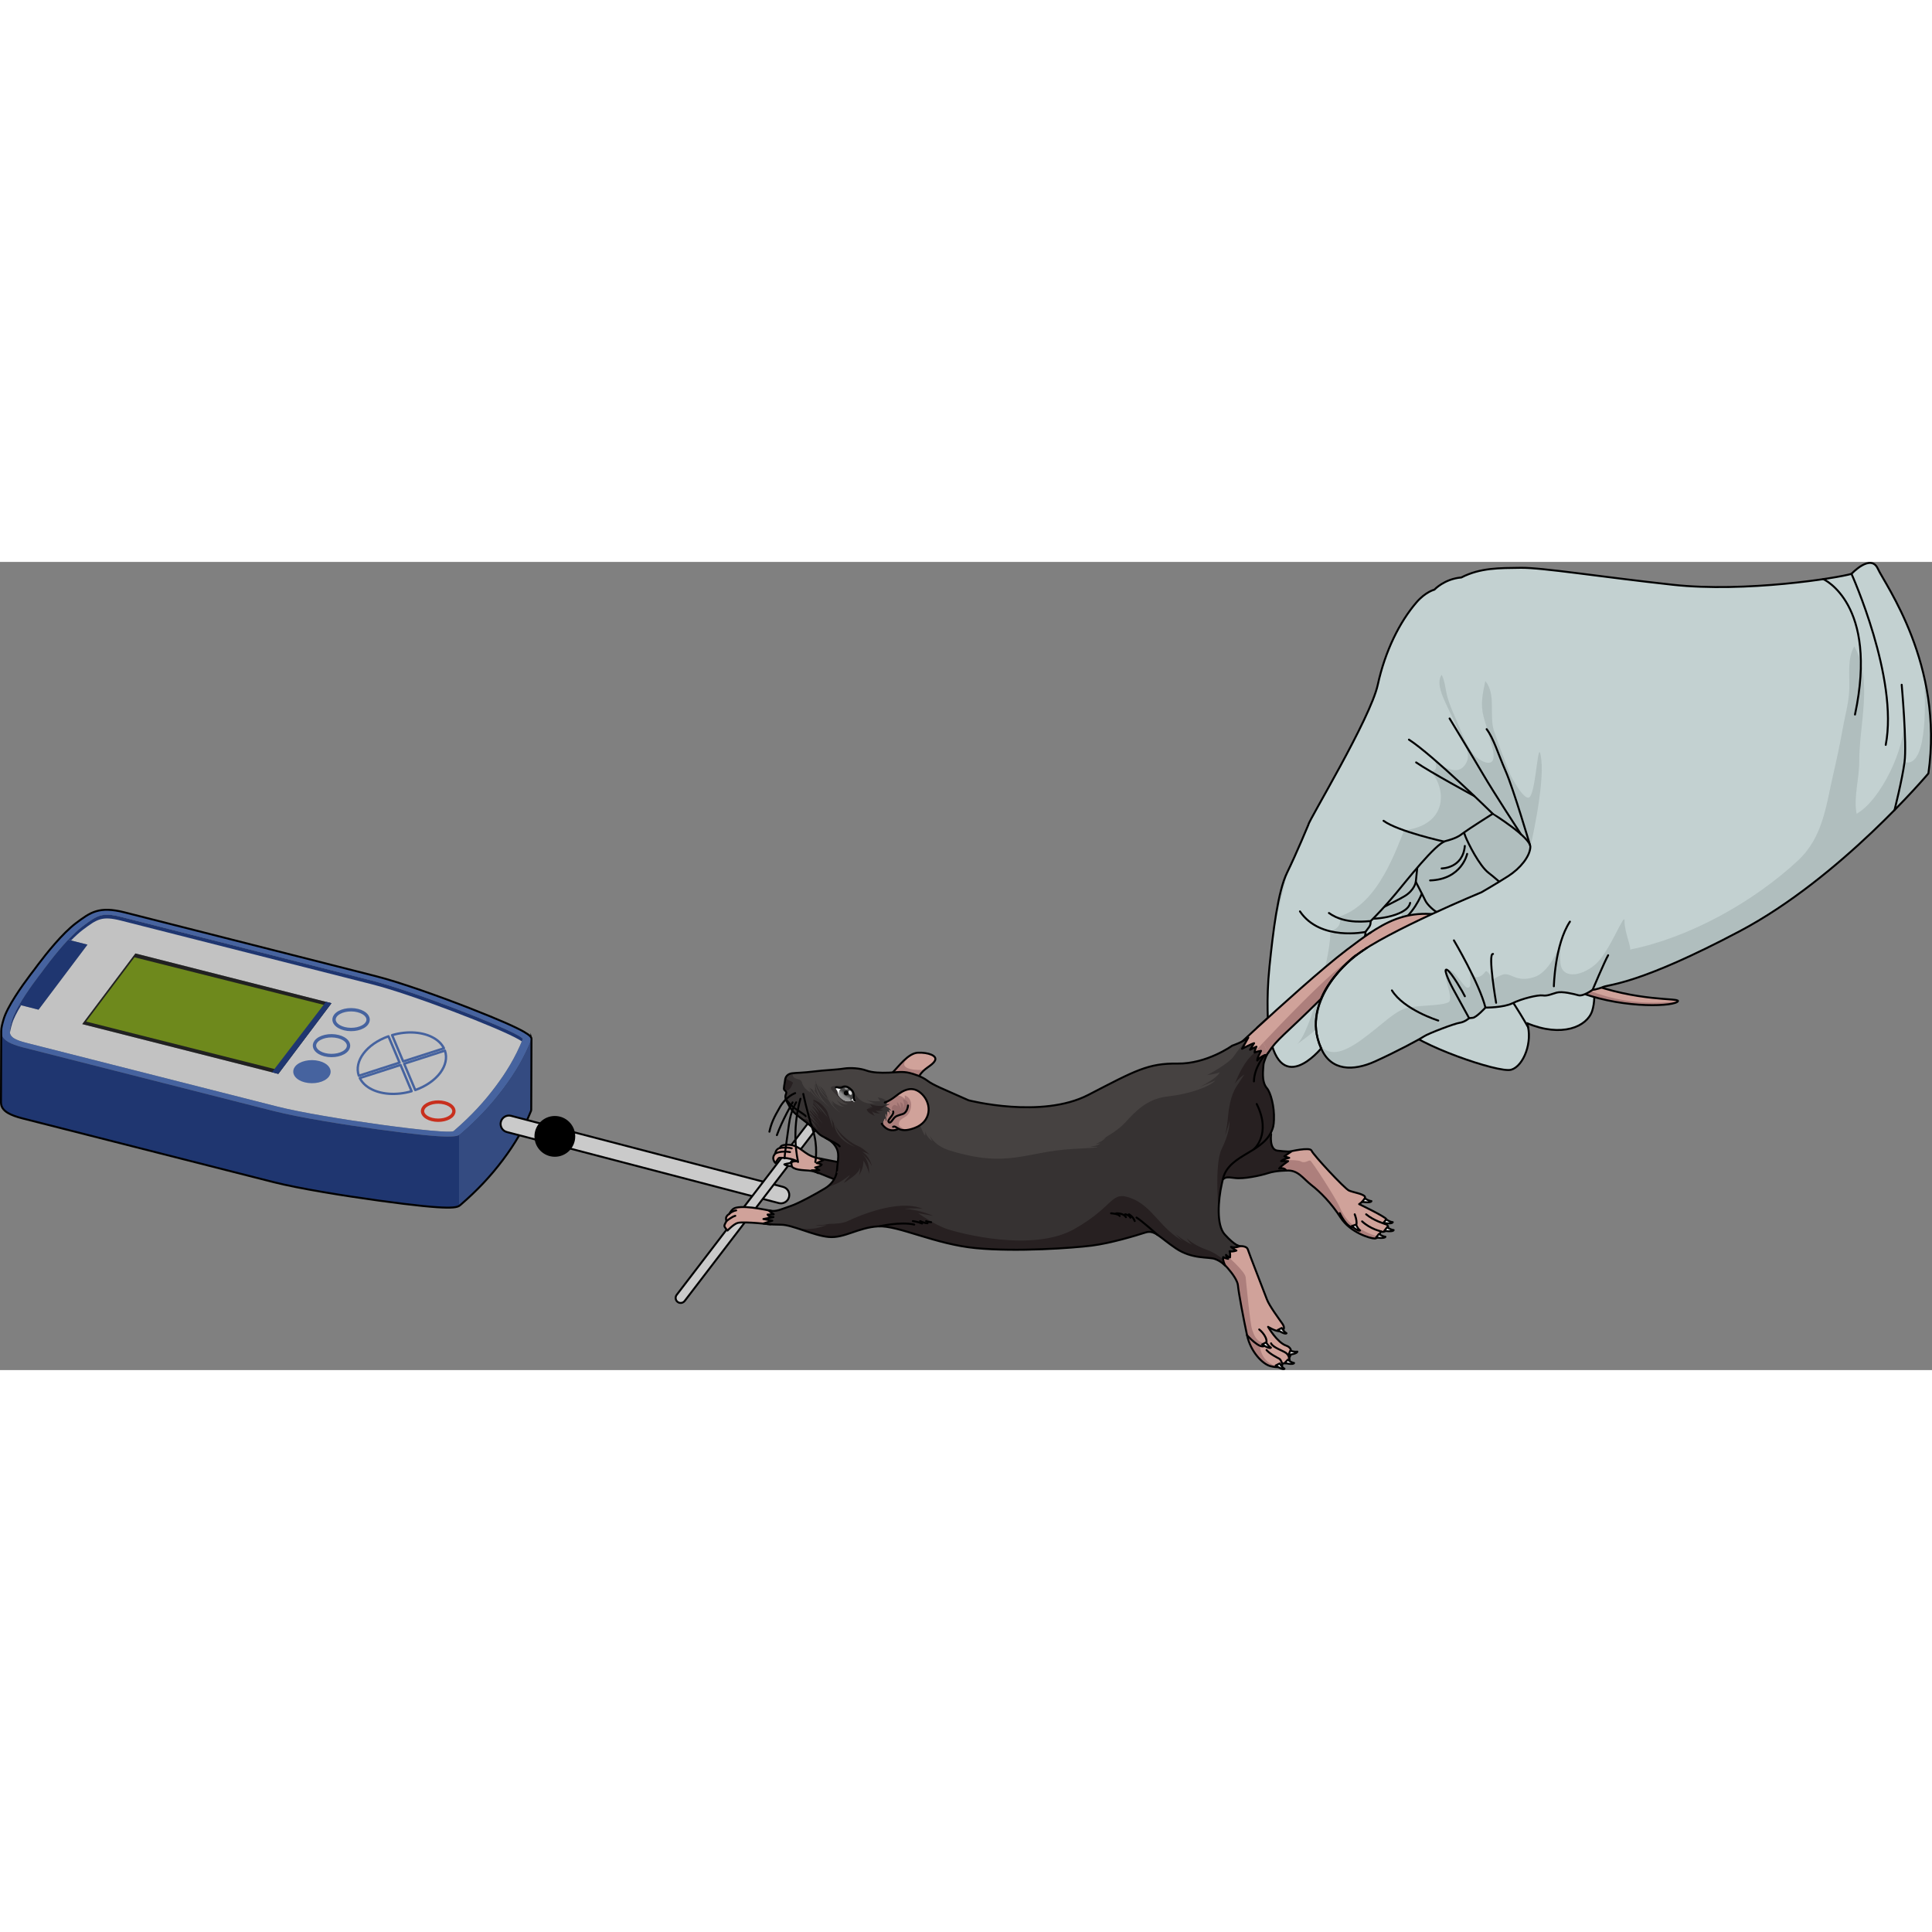 <?xml version="1.0" encoding="utf-8"?>
<!-- Created by: Science Figures, www.sciencefigures.org, Generator: Science Figures Editor -->
<svg version="1.1" id="Camada_1" xmlns="http://www.w3.org/2000/svg" xmlns:xlink="http://www.w3.org/1999/xlink" 
	 width="800px" height="800px" viewBox="0 0 982.529 410.994" enable-background="new 0 0 982.529 410.994"
	 xml:space="preserve">
<rect x="0" y="0" width="982.529" height="410.994" fill="#808080" stroke="none"/>
<g>
	<g>
		<path fill="#C3D1D1" d="M664.478,147.296c0,0-1.917,24.94,6.69,36.36c8.606,11.419,34.805,44.255,41.833,52.981
			c7.031,8.725,49.227,23.456,55.527,21.61c6.3-1.845,11.145-14.245,8.06-23.673c17.7,7.442,30.527,1.841,33.144-6.291
			c2.616-8.134-0.277-20.701-0.277-20.701s10.501-5.446,1.946-24.773c4.666-22.68-3.256-35.352-3.711-36.007
			c-0.457-0.655-18.135-60.981-18.135-60.981l-69.309,15.051L664.478,147.296z"/>
		<g>
			<path fill="#B0BEBE" d="M688.92,178.675c0,0,0.501-0.183,1.336-0.485C689.423,178.554,688.92,178.675,688.92,178.675z"/>
			<path fill="#B0BEBE" d="M807.689,146.802c0.455,0.655,8.377,13.327,3.711,36.007c8.555,19.327-1.946,24.773-1.946,24.773
				s1.261,5.477,1.362,11.537c-0.002,0.002-0.003,0.002-0.003,0.002c-7.768-13.365-25.638-8.971-25.638-8.971l-40.158-0.42
				c0,0-11.319-0.584-15.288-4.012c-3.97-3.428-2.745-9.365-2.745-9.365s-5.557-3.398-6.342-7.034
				c-0.787-3.632-8.24-6.066-8.24-6.066s0.932-2.701,0.281-4.275c-0.649-1.574-15.095,3.961-17.609,2.014
				c-2.513-1.943,15.203-7.069,14.13-8.257c-0.9-0.995-14.577,3.863-18.947,5.455c2.174-0.959,6.663-3.625,10.787-10.477
				c5.7-9.472-8.348-37.49-8.348-37.49l12.89-8.436l62.436-17.182l25.786,2.46l13.01,37.058
				C807.319,145.755,807.631,146.722,807.689,146.802z"/>
		</g>
		<path fill="none" stroke="#000000" stroke-linecap="round" stroke-linejoin="round" stroke-miterlimit="10" d="M664.478,147.296
			c0,0-1.917,24.94,6.69,36.36c8.606,11.419,34.805,44.255,41.833,52.981c7.031,8.725,49.227,23.456,55.527,21.61
			c6.3-1.845,11.145-14.245,8.06-23.673c17.7,7.442,30.527,1.841,33.144-6.291c2.616-8.134-0.277-20.701-0.277-20.701
			s10.501-5.446,1.946-24.773c4.666-22.68-3.256-35.352-3.711-36.007c-0.457-0.655-18.135-60.981-18.135-60.981l-69.309,15.051
			L664.478,147.296z"/>
		<path fill="none" stroke="#000000" stroke-linecap="round" stroke-linejoin="round" stroke-miterlimit="10" d="M777.114,236.594
			c0,0-11.494-20.507-18.128-25.712c-6.634-5.206-23.896-22.281-24.632-24.79c-0.735-2.508,0.545-6.289-2.113-7.211
			c-2.654-0.927-6.446-4.582-7.404-6.684c-0.957-2.104-4.822-9.485-4.822-9.485s4.662-42.423,2.445-52.131"/>
		<path fill="none" stroke="#000000" stroke-linecap="round" stroke-linejoin="round" stroke-miterlimit="10" d="M809.453,207.583
			c0,0-15.539-15.788-22.726-22.877c-7.183-7.087-24.958-23-29.662-26.555c-4.699-3.556-10.479-15.143-11.803-18.5
			c-1.324-3.356-3.217-10.973-3.217-10.973l-4.236-22.595"/>
		<path fill="none" stroke="#000000" stroke-linecap="round" stroke-linejoin="round" stroke-miterlimit="10" d="M720.015,162.713
			c0,0-0.598,4.168-5.677,7.252c-5.08,3.081-19.84,9.603-19.265,11.027c0.578,1.43,20.626-0.228,22.062-7.603"/>
		<path fill="none" stroke="#000000" stroke-linecap="round" stroke-linejoin="round" stroke-miterlimit="10" d="M723.089,168.665
			c0,0-4.227,11.445-14.174,16.9"/>
		<path fill="none" stroke="#000000" stroke-linecap="round" stroke-linejoin="round" stroke-miterlimit="10" d="M734.355,186.092
			c0,0-1.036,8.021-11.964,12.821"/>
		<path fill="none" stroke="#000000" stroke-linecap="round" stroke-linejoin="round" stroke-miterlimit="10" d="M746.13,148.48
			c0,0-2.706,12.959-18.841,13.498"/>
		<path fill="none" stroke="#000000" stroke-linecap="round" stroke-linejoin="round" stroke-miterlimit="10" d="M733.142,155.877
			c0,0,10.778,0.035,11.805-11.434"/>
	</g>
	<g>
		<g>
			<g>
				<g enable-background="new    ">
					<g>
						<path fill="#C2C2C2" d="M230.706,289.433c-2.41,2.094-66.591-6.6-89.523-12.422c-22.945-5.829-119.766-30.407-127.752-32.431
							c-2.756-0.7-4.693-1.376-6.013-2.136c-3.367-1.947-2.706-4.45-1.321-9.324c1.82-6.42,9.812-17.471,13.453-22.294
							c-2.375,3.147-6.602,8.948-9.759,14.387l9.804,2.496l24.887-33.081l-9.814-2.487c2.514-2.685,5.096-5.167,7.479-6.954
							c7.266-5.429,9.662-7.146,19.467-4.651c7.972,2.028,104.791,26.608,127.752,32.432c20.064,5.096,64.343,22.162,74.433,27.986
							c1.442,0.832,2.186,1.436,2.063,1.742c-3.934,9.654-8.6,17.098-13.999,24.275C246.46,274.165,240.227,281.198,230.706,289.433
							z M41.83,235.047l99.703,25.315l27.03-35.935l-99.717-25.311L41.83,235.047 M211.179,268.584
							c11.11-3.928,17.664-12.648,15.088-20.05l-20.73,6.674L211.179,268.584 M197.554,241.247
							c-11.109,3.927-17.664,12.645-15.076,20.057l20.718-6.683L197.554,241.247 M220.605,242.114
							c-5.299-3.061-13.27-3.779-21.2-1.462l5.629,13.368l20.729-6.672C224.692,245.202,222.899,243.438,220.605,242.114
							 M188.128,267.721c5.295,3.055,13.271,3.772,21.199,1.454l-5.626-13.367l-20.718,6.68
							C184.046,264.632,185.835,266.397,188.128,267.721 M160.642,243.979c-1.466,1.953-0.609,4.154,1.855,5.577
							c0.741,0.43,1.629,0.787,2.643,1.047c4.381,1.106,9.496-0.048,11.406-2.589c1.458-1.947,0.617-4.146-1.842-5.564
							c-0.741-0.43-1.634-0.787-2.653-1.044C167.657,240.29,162.567,241.446,160.642,243.979 M155.175,263.826
							c4.396,1.118,9.5-0.028,11.409-2.571c1.466-1.953,0.629-4.153-1.829-5.572c-0.744-0.43-1.634-0.787-2.653-1.045
							c-4.394-1.115-9.483,0.041-11.407,2.574c-1.469,1.953-0.611,4.154,1.846,5.574
							C153.282,263.215,154.166,263.571,155.175,263.826 M182.002,228.172c-4.395-1.115-9.485,0.039-11.409,2.574
							c-1.465,1.95-0.616,4.146,1.846,5.566c0.745,0.429,1.641,0.79,2.662,1.05c4.369,1.114,9.484-0.038,11.395-2.583
							c1.458-1.945,0.619-4.144-1.841-5.561C183.909,228.79,183.02,228.432,182.002,228.172 M219.667,283.54
							c4.049,1.026,8.736-0.04,10.509-2.373c1.349-1.797,0.571-3.816-1.691-5.118c-0.686-0.399-1.511-0.73-2.454-0.971
							c-4.035-1.031-8.725,0.033-10.482,2.375c-1.361,1.794-0.571,3.82,1.693,5.13C217.921,282.973,218.736,283.303,219.667,283.54"
							/>
					</g>
					<g>
						<path fill="#212121" d="M40.303,228.583l-0.006,0.004l-0.007,0.007l-0.006,0.003l-0.005,0.007l-0.007,0.003l-0.006,0.007
							l-0.006,0.004l-0.007,0.008l-0.006,0.007l-0.007,0.003l-0.007,0.007l-0.006,0.005l-0.007,0.005l-0.006,0.006l-0.004,0.006
							l-0.008,0.005l0.008-0.005l0.004-0.006l0.006-0.006l0.007-0.005l0.006-0.005l0.007-0.007l0.007-0.003l0.006-0.007l0.007-0.008
							l0.006-0.004l0.006-0.007l0.007-0.003l0.005-0.007l0.006-0.003l0.007-0.007L40.303,228.583"/>
					</g>
					<g>
						<path fill="#C2C2C2" d="M20.236,209.921c0.337-0.439,0.61-0.788,0.803-1.041C20.847,209.132,20.573,209.482,20.236,209.921z"
							/>
					</g>
					<g>
						<path fill="#C2C2C2" d="M20.079,210.13c0.047-0.062,0.094-0.122,0.137-0.179C20.173,210.005,20.126,210.067,20.079,210.13z"/>
					</g>
					<g>
						<path fill="#C2C2C2" d="M184.654,229.219c2.46,1.417,3.299,3.615,1.841,5.561c-1.91,2.545-7.025,3.697-11.395,2.583
							c-1.021-0.26-1.917-0.619-2.662-1.05c-2.462-1.42-3.311-3.616-1.846-5.566c1.924-2.535,7.015-3.689,11.409-2.574
							C183.02,228.432,183.909,228.79,184.654,229.219z"/>
					</g>
					<g>
						<path fill="#C2C2C2" d="M228.484,276.048c2.263,1.303,3.04,3.321,1.691,5.118c-1.772,2.333-6.46,3.399-10.509,2.373
							c-0.931-0.236-1.746-0.566-2.426-0.957c-2.265-1.31-3.055-3.336-1.693-5.13c1.758-2.342,6.447-3.406,10.482-2.375
							C226.974,275.318,227.799,275.649,228.484,276.048z"/>
					</g>
					<g>
						<path fill="none" stroke="#C82F1D" stroke-width="1.704" stroke-miterlimit="10" d="M228.484,276.048
							c2.263,1.303,3.04,3.321,1.691,5.118c-1.772,2.333-6.46,3.399-10.509,2.373c-0.931-0.236-1.746-0.566-2.426-0.957
							c-2.265-1.31-3.055-3.336-1.693-5.13c1.758-2.342,6.447-3.406,10.482-2.375C226.974,275.318,227.799,275.649,228.484,276.048z
							"/>
					</g>
					<g>
						<path fill="#C2C2C2" d="M164.755,255.682c2.458,1.419,3.295,3.619,1.829,5.572c-1.909,2.543-7.013,3.689-11.409,2.574
							c-1.009-0.258-1.893-0.613-2.635-1.043c-2.457-1.42-3.314-3.621-1.846-5.574c1.924-2.533,7.014-3.689,11.407-2.574
							C163.121,254.895,164.011,255.253,164.755,255.682z"/>
					</g>
					<g>
						<path fill="#46639F" d="M234.328,290.838c-1.653,1.428-3.526,3.047-41.686-2.197c-17.362-2.383-40.435-6.08-53.19-9.318
							L11.7,246.891c-3.316-0.841-5.711-1.734-7.405-2.713c-4.941-2.855-3.929-6.422-2.492-11.472
							c1.835-6.458,9.304-16.996,13.606-22.699c1.171-1.549,1.939-2.524,1.992-2.605c0.037-0.049,0.715-0.995,1.885-2.541
							c4.285-5.711,12.523-16.047,19.415-21.212c7.28-5.439,11.651-8.72,24.643-5.423l127.751,32.432
							c12.756,3.24,33.106,10.561,47.915,16.345c15.596,6.092,23.534,9.701,27.503,11.991c4.311,2.489,3.929,3.419,3.572,4.288
							c-3.55,8.708-7.938,16.327-14.233,24.701C249.56,276.356,242.912,283.403,234.328,290.838z M141.183,277.011
							c22.933,5.822,87.113,14.516,89.523,12.422c9.521-8.235,15.754-15.269,21.155-22.462c5.398-7.178,10.065-14.621,13.999-24.275
							c0.123-0.307-0.621-0.91-2.063-1.742c-10.09-5.824-54.366-22.891-74.433-27.986c-22.961-5.822-119.78-30.403-127.754-32.432
							c-9.803-2.494-12.199-0.777-19.465,4.651c-2.383,1.787-4.965,4.27-7.479,6.954c-6.937,7.395-12.981,15.873-13.299,16.317
							c-1.638,2.093-13.049,16.83-15.271,24.662c-1.385,4.874-2.046,7.377,1.321,9.324c1.319,0.76,3.257,1.436,6.013,2.136
							C21.417,246.604,118.237,271.182,141.183,277.011"/>
					</g>
					<g>
						<path fill="#C2C2C2" d="M19.678,210.658c0.06-0.078,0.116-0.154,0.173-0.23C19.794,210.504,19.737,210.58,19.678,210.658z"/>
					</g>
					<g>
						<path fill="#1F3670" d="M44.481,194.629L19.594,227.71l-9.804-2.496c4.224-7.277,10.359-15.197,11.419-16.551
							c0.053-0.066,0.074-0.093,0.092-0.116c0.066-0.088,6.428-9.011,13.365-16.405L44.481,194.629z"/>
					</g>
					<g>
						<path fill="#C2C2C2" d="M174.704,242.45c2.459,1.419,3.3,3.617,1.842,5.564c-1.91,2.541-7.025,3.695-11.406,2.589
							c-1.014-0.26-1.901-0.617-2.643-1.047c-2.465-1.423-3.321-3.624-1.855-5.577c1.926-2.533,7.016-3.689,11.409-2.573
							C173.07,241.663,173.963,242.02,174.704,242.45z"/>
					</g>
					<g>
						
							<path fill="none" stroke="#46639F" stroke-width="1.704" stroke-linecap="round" stroke-linejoin="round" stroke-miterlimit="10" d="
							M184.654,229.219c2.46,1.417,3.299,3.615,1.841,5.561c-1.91,2.545-7.025,3.697-11.395,2.583
							c-1.021-0.26-1.917-0.619-2.662-1.05c-2.462-1.42-3.311-3.616-1.846-5.566c1.924-2.535,7.015-3.689,11.409-2.574
							C183.02,228.432,183.909,228.79,184.654,229.219z"/>
					</g>
					<g>
						
							<path fill="#46639F" stroke="#46639F" stroke-width="1.704" stroke-linecap="round" stroke-linejoin="round" stroke-miterlimit="10" d="
							M164.755,255.682c2.458,1.419,3.295,3.619,1.829,5.572c-1.909,2.543-7.013,3.689-11.409,2.574
							c-1.009-0.258-1.893-0.613-2.635-1.043c-2.457-1.42-3.314-3.621-1.846-5.574c1.924-2.533,7.014-3.689,11.407-2.574
							C163.121,254.895,164.011,255.253,164.755,255.682z"/>
					</g>
					<g>
						
							<path fill="none" stroke="#46639F" stroke-width="1.704" stroke-linecap="round" stroke-linejoin="round" stroke-miterlimit="10" d="
							M174.704,242.45c2.459,1.419,3.3,3.617,1.842,5.564c-1.91,2.541-7.025,3.695-11.406,2.589
							c-1.014-0.26-1.901-0.617-2.643-1.047c-2.465-1.423-3.321-3.624-1.855-5.577c1.926-2.533,7.016-3.689,11.409-2.573
							C173.07,241.663,173.963,242.02,174.704,242.45z"/>
					</g>
					<g>
						<polygon fill="#212121" points="168.564,224.428 141.533,260.363 41.83,235.047 68.847,199.118 						"/>
					</g>
					<g>
						<g>
							<polygon fill="#6E891C" points="166.214,225.66 141.946,258.476 43.801,233.754 68.374,201.072 							"/>
						</g>
					</g>
					<g>
						<g>
							<polygon fill="#1F3670" points="168.564,224.428 141.533,260.363 138.3,259.543 165.779,223.682 							"/>
						</g>
					</g>
					<g>
						<path fill="#1F3670" d="M42.146,187.083c7.266-5.431,9.662-7.145,19.467-4.651c7.972,2.03,104.791,26.607,127.752,32.432
							c20.064,5.094,64.343,22.162,74.433,27.984c0.688,0.399,1.207,0.74,1.559,1.025c0.167-0.395,0.34-0.774,0.505-1.177
							c0.123-0.307-0.621-0.91-2.063-1.742c-10.09-5.824-54.368-22.891-74.433-27.986c-22.961-5.823-119.78-30.403-127.752-32.432
							c-9.805-2.494-12.201-0.777-19.467,4.651c-2.383,1.787-4.965,4.27-7.479,6.954l1.466,0.371
							C38.173,190.426,40.224,188.523,42.146,187.083z"/>
						<path fill="#1F3670" d="M18.612,212.079c0.335-0.449,0.65-0.871,0.938-1.252C19.265,211.206,18.944,211.631,18.612,212.079z"
							/>
						<path fill="#1F3670" d="M6.097,235.018c0.75-2.651,2.559-6.091,4.674-9.555l-0.98-0.25c2.747-4.73,6.301-9.732,8.743-13.027
							c-3.938,5.308-10.77,15.058-12.438,20.935c-0.771,2.72-1.289,4.683-1.038,6.242C5.222,238.151,5.608,236.739,6.097,235.018z"
							/>
						<path fill="#1F3670" d="M18.534,212.186c0.025-0.035,0.053-0.072,0.078-0.107C18.587,212.116,18.56,212.149,18.534,212.186z"
							/>
					</g>
					<g>
						<g>
							<path fill="#C2C2C2" d="M220.605,242.115c2.295,1.323,4.088,3.087,5.158,5.233l-20.729,6.672l-5.629-13.368
								C207.335,238.335,215.306,239.053,220.605,242.115z"/>
						</g>
						<g>
							<path fill="#C2C2C2" d="M197.554,241.247l5.642,13.374l-20.718,6.683C179.89,253.891,186.444,245.173,197.554,241.247z"/>
						</g>
						<g>
							<path fill="#C2C2C2" d="M203.701,255.808l5.626,13.367c-7.928,2.318-15.904,1.6-21.199-1.454
								c-2.295-1.324-4.082-3.089-5.145-5.233L203.701,255.808z"/>
						</g>
						<g>
							<path fill="#C2C2C2" d="M226.267,248.534c2.576,7.402-3.977,16.122-15.088,20.05l-5.643-13.376L226.267,248.534z"/>
						</g>
					</g>
					<g>
						<g>
							
								<path fill="none" stroke="#46639F" stroke-width="1.193" stroke-linecap="round" stroke-linejoin="round" stroke-miterlimit="10" d="
								M220.605,242.115c2.295,1.323,4.088,3.087,5.158,5.233l-20.729,6.672l-5.629-13.368
								C207.335,238.335,215.306,239.053,220.605,242.115z"/>
						</g>
						<g>
							
								<path fill="none" stroke="#46639F" stroke-width="1.193" stroke-linecap="round" stroke-linejoin="round" stroke-miterlimit="10" d="
								M197.554,241.247l5.642,13.374l-20.718,6.683C179.89,253.891,186.444,245.173,197.554,241.247z"/>
						</g>
						<g>
							
								<path fill="none" stroke="#46639F" stroke-width="1.193" stroke-linecap="round" stroke-linejoin="round" stroke-miterlimit="10" d="
								M203.701,255.808l5.626,13.367c-7.928,2.318-15.904,1.6-21.199-1.454c-2.295-1.324-4.082-3.089-5.145-5.233L203.701,255.808z
								"/>
						</g>
						<g>
							
								<path fill="none" stroke="#46639F" stroke-width="1.193" stroke-linecap="round" stroke-linejoin="round" stroke-miterlimit="10" d="
								M226.267,248.534c2.576,7.402-3.977,16.122-15.088,20.05l-5.643-13.376L226.267,248.534z"/>
						</g>
					</g>
					<path fill="#1F3670" d="M270.086,243.282c-3.55,8.708-7.938,16.327-14.233,24.701c-6.293,8.373-12.94,15.42-21.524,22.855
						c-1.653,1.428-3.526,3.047-41.686-2.197c-17.362-2.383-40.435-6.08-53.19-9.318L11.7,246.891
						c-3.316-0.841-5.711-1.734-7.405-2.713c-2.782-1.607-3.678-3.441-3.671-5.636c-0.04,14.776-0.084,21.359-0.125,36.14
						c-0.007,2.198,0.888,4.031,3.671,5.638c1.693,0.977,4.088,1.872,7.405,2.716l127.752,32.429
						c12.754,3.237,35.828,6.936,53.189,9.318c38.16,5.245,40.032,3.624,41.688,2.196c8.582-7.437,15.231-14.483,21.523-22.855
						c6.295-8.373,10.683-15.991,14.232-24.701c0.1-0.241,0.201-0.489,0.201-0.772c0.041-14.782,0.086-21.363,0.126-36.143
						C270.287,242.793,270.186,243.039,270.086,243.282z"/>
					<path fill="#344B81" d="M255.853,267.983c-6.293,8.373-12.94,15.42-21.524,22.855c-0.249,0.216-0.507,0.436-0.892,0.635l0,0
						v36.071c0.316-0.18,0.546-0.374,0.768-0.565c8.582-7.437,15.231-14.483,21.523-22.855c6.295-8.373,10.683-15.991,14.232-24.701
						c0.1-0.241,0.201-0.489,0.201-0.772c0.041-14.782,0.086-21.363,0.126-36.143c0,0.285-0.102,0.531-0.201,0.774
						C266.536,251.99,262.148,259.609,255.853,267.983z"/>
				</g>
			</g>
			<path fill="none" stroke="#000000" stroke-miterlimit="10" d="M270.284,242.528c0.016-0.737-0.631-1.723-3.771-3.534
				c-3.969-2.29-11.907-5.899-27.503-11.991c-14.809-5.783-35.159-13.105-47.915-16.345l-127.75-32.432
				c-12.992-3.297-17.363-0.017-24.643,5.423c-6.893,5.165-15.13,15.501-19.415,21.212c-1.17,1.546-1.848,2.492-1.885,2.541
				c-0.053,0.081-0.821,1.057-1.992,2.605c-4.303,5.703-11.771,16.241-13.606,22.699c-0.63,2.217-1.179,4.145-1.179,5.855
				c-0.04,14.762-0.084,21.347-0.125,36.12c-0.007,2.198,0.888,4.031,3.671,5.638c1.693,0.977,4.088,1.872,7.405,2.716
				l127.752,32.429c12.754,3.237,35.828,6.936,53.189,9.318c38.16,5.245,40.032,3.624,41.688,2.196
				c8.582-7.437,15.231-14.483,21.523-22.855c6.295-8.373,10.683-15.991,14.232-24.701c0.1-0.241,0.201-0.489,0.201-0.772
				c0.041-14.782,0.086-21.363,0.126-36.143C270.287,242.514,270.284,242.521,270.284,242.528z"/>
			<g>
				<path fill="#CACACA" stroke="#000000" stroke-miterlimit="10" d="M396.931,326.197c-0.292-0.015-0.584-0.058-0.877-0.136
					l-138.297-36.125c-2.276-0.594-3.64-2.922-3.045-5.2c0.595-2.274,2.92-3.648,5.198-3.044l138.297,36.127
					c2.276,0.594,3.64,2.92,3.045,5.198C400.733,324.999,398.899,326.292,396.931,326.197z"/>
			</g>
			<path fill="#CACACA" stroke="#000000" stroke-miterlimit="10" d="M345.577,376.792c-0.342-0.078-0.674-0.23-0.97-0.459
				c-1.12-0.857-1.332-2.461-0.477-3.584l81.887-107.008c0.858-1.116,2.463-1.338,3.581-0.474c1.121,0.856,1.335,2.461,0.479,3.584
				L348.19,375.857C347.561,376.679,346.527,377.013,345.577,376.792z"/>
		</g>
		<path stroke="#000000" stroke-miterlimit="10" d="M292.04,292.141c0,5.451-4.419,9.869-9.87,9.869
			c-5.45,0-9.869-4.418-9.869-9.869s4.419-9.869,9.869-9.869C287.621,282.272,292.04,286.69,292.04,292.141z"/>
		<g>
			<g>
				<path fill="#D0A29A" d="M394.353,305.698c0,0-2.475-2.34-0.043-4.834c0.029-1.201,0.841-2.511,2.503-2.867
					c-0.068-1.489,2.913-1.777,5.06-1.52c5.377,0.646,7.004,4.831,12.811,6.403c5.812,1.574,3.956,1.201,3.956,1.201l-2.521,6.779
					c0,0-1.593-1.201-4.751-1.321c-3.156-0.119-8.082-0.194-9.04-2.667c-0.99-2.558,3.198-2,3.198-2s-3.322-1.992-9.063-1.837
					C395.677,303.057,395.085,304.724,394.353,305.698z"/>
				<path fill="none" stroke="#000000" stroke-linecap="round" stroke-linejoin="round" stroke-miterlimit="10" d="M394.353,305.698
					c0,0-2.475-2.34-0.043-4.834c0.029-1.201,0.841-2.511,2.503-2.867c-0.068-1.489,2.913-1.777,5.06-1.52
					c5.377,0.646,7.004,4.831,12.811,6.403c5.812,1.574,3.956,1.201,3.956,1.201l-2.521,6.779c0,0-1.601-1.043-4.751-1.321
					c-2.908-0.256-8.082-0.194-9.04-2.667c-0.99-2.558,3.198-2,3.198-2s-3.322-1.992-9.063-1.837
					C395.677,303.057,395.085,304.724,394.353,305.698z"/>
				<path fill="#272021" d="M437.768,319.333c0,0-23.47-9.377-24.944-9.949c3.872-0.031,3.872-0.031,3.872-0.031l-2.121-1.408
					c0,0,2.952-0.577,3.291-1.468c-2.542-1.972-2.556-0.757-2.556-0.757l3.433-1.536l-2.151-0.884c0,0,16.53,3.517,21.643,3.71
					c5.106,0.192,3.988,1.957-0.489,12.925"/>
				<path fill="none" stroke="#000000" stroke-linecap="round" stroke-linejoin="round" stroke-miterlimit="10" d="M437.768,319.333
					c0,0-23.47-9.377-24.944-9.949c3.872-0.031,3.872-0.031,3.872-0.031l-2.121-1.408c0,0,2.952-0.577,3.291-1.468
					c-0.367-0.287-2.556-0.757-2.556-0.757l3.433-1.536l-2.151-0.884c0,0,16.53,3.517,21.643,3.71
					c5.106,0.192,3.988,1.957-0.489,12.925"/>
				<path fill="#FFFFFF" d="M402.451,305.701c0,0-2.48,0.235-3.564,0.675c0.901,0.832,3.748,0.944,3.748,0.944L402.451,305.701z"/>
				<path fill="none" stroke="#000000" stroke-linecap="round" stroke-linejoin="round" stroke-miterlimit="10" d="M402.451,305.701
					c0,0-2.48,0.235-3.564,0.675c0.901,0.832,3.748,0.944,3.748,0.944L402.451,305.701z"/>
				<path fill="none" stroke="#000000" stroke-linecap="round" stroke-linejoin="round" stroke-miterlimit="10" d="M394.184,300.882
					c0,0,2.796-1.607,7.595-0.763"/>
				<path fill="none" stroke="#000000" stroke-linecap="round" stroke-linejoin="round" stroke-miterlimit="10" d="M396.687,298.015
					c0,0,3.574-0.555,5.949,0.225"/>
			</g>
			<g>
				<path fill="#D0A29A" d="M392.088,330.011c0,0-5.427-1.134-9.477-1.628s-8.296-0.44-9.679,0.619
					c-1.383,1.061-2.074,2.641-2.074,2.641s-0.791,0.295-1.383,1.283c-0.593,0.988,0,2.273,0,2.273s-1.087,1.775-1.087,2.468
					c0,0.692,1.581,2.371,1.581,2.371s3.391-3.574,5.432-3.95c3.754-0.692,16.268,0.291,16.268,0.291l7.042-3.945L392.088,330.011z"
					/>
				<path fill="none" stroke="#000000" stroke-linecap="round" stroke-linejoin="round" stroke-miterlimit="10" d="M392.088,330.011
					c0,0-5.427-1.134-9.477-1.628s-8.296-0.44-9.679,0.619c-1.383,1.061-2.074,2.641-2.074,2.641s-0.791,0.295-1.383,1.283
					c-0.593,0.988,0,2.273,0,2.273s-1.087,1.775-1.087,2.468c0,0.692,1.581,2.371,1.581,2.371s3.391-3.574,5.432-3.95
					c3.754-0.692,16.496,0.79,16.496,0.79l6.813-4.444L392.088,330.011z"/>
				<path fill="none" stroke="#000000" stroke-linecap="round" stroke-linejoin="round" stroke-miterlimit="10" d="M369.476,335.2
					c0,0,2.705-2.243,4.459-2.651"/>
				<path fill="none" stroke="#000000" stroke-linecap="round" stroke-linejoin="round" stroke-miterlimit="10" d="M370.954,331.447
					c0.079-0.149,1.715-1.428,3.429-1.672"/>
				<path fill="#D0A29A" d="M630.509,347.986c0,0,3.481-0.34,4.087,1.678c0.606,2.017,8.474,22.069,9.684,25.357
					c1.21,3.286,6.453,10.347,7.865,12.363c1.413,2.017,1.009,3.631-1.209,3.832c-2.219,0.202-6.051-2.218-6.051-2.218
					s4.556,7.939,9.195,9.554c4.64,1.613,1.494,6.381,1.494,6.381s1.696,2.701-3.549,2.701c0.805,2.017-2.207,2.341-6.039,1.322
					c-3.832-1.018-9.978-7.201-11.793-15.698c-1.815-8.496-4.235-21.203-4.64-25.439c-0.404-4.236-9.077-13.92-13.717-15.735
					c-1.412-4.033,5.85-6.455,5.85-6.455L630.509,347.986z"/>
				<path fill="#AD7F7C" d="M649.907,409.506c-0.037-0.145-0.067-0.292-0.115-0.442c-8.548-1.7-9.059-10.103-9.059-10.103
					s0.426,0.584,2.218-1.568c-4.35-1.122-5.2-4.237-6.193-7.055c-0.993-2.816-2.982-23.594-3.271-26.576
					c-0.287-2.982-9.977-11.367-9.977-11.367l-2.181,3.606c3.986,3.723,7.955,8.982,8.225,11.816
					c0.404,4.236,2.824,16.943,4.64,25.439c1.815,8.497,7.961,14.681,11.793,15.698
					C647.481,409.354,648.839,409.539,649.907,409.506z"/>
				<path fill="none" stroke="#000000" stroke-linecap="round" stroke-linejoin="round" stroke-miterlimit="10" d="M630.509,347.986
					c0,0,3.481-0.34,4.087,1.678c0.606,2.017,8.474,22.069,9.684,25.357c1.21,3.286,6.453,10.347,7.865,12.363
					c1.413,2.017,1.009,3.631-1.209,3.832c-2.219,0.202-6.051-2.218-6.051-2.218s4.556,7.939,9.195,9.554
					c4.64,1.613,1.494,6.381,1.494,6.381s1.696,2.701-3.549,2.701c0.805,2.017-2.207,2.341-6.039,1.322
					c-3.832-1.018-9.978-7.201-11.793-15.698c-1.815-8.496-4.235-21.203-4.64-25.439c-0.404-4.236-9.077-13.92-13.717-15.735
					c-1.412-4.033,5.85-6.455,5.85-6.455L630.509,347.986z"/>
				<path fill="none" stroke="#000000" stroke-linecap="round" stroke-linejoin="round" stroke-miterlimit="10" d="M634.193,393.257
					c0,0,6.689,7.518,9.017,5.294c2.328-2.226-0.333-6.216-2.827-8.213"/>
				<path fill="none" stroke="#000000" stroke-linecap="round" stroke-linejoin="round" stroke-miterlimit="10" d="M652.025,407.633
					c0,0-0.562-1.904-1.428-2.398c-0.865-0.494-5.014-2.541-6.49-4.446"/>
				<path fill="none" stroke="#000000" stroke-linecap="round" stroke-linejoin="round" stroke-miterlimit="10" d="M655.574,404.932
					c0,0-0.1-1.549-1.581-2.66c-1.481-1.112-6.608-2.718-7.596-4.879"/>
				<path fill="#FFFFFF" d="M651.818,389.586c0,0,1.028,1.863,2.439,2.682c-0.733,0.855-4.466-1.644-4.466-1.644L651.818,389.586z"
					/>
				<path fill="none" stroke="#000000" stroke-linecap="round" stroke-linejoin="round" stroke-miterlimit="10" d="M651.818,389.586
					c0,0,1.028,1.863,2.439,2.682c-0.733,0.855-4.466-1.644-4.466-1.644L651.818,389.586z"/>
				<path fill="#FFFFFF" d="M643.899,396.907c0,0,1.028,1.863,2.44,2.683c-0.733,0.855-4.466-1.645-4.466-1.645L643.899,396.907z"/>
				<path fill="none" stroke="#000000" stroke-linecap="round" stroke-linejoin="round" stroke-miterlimit="10" d="M643.899,396.907
					c0,0,1.028,1.863,2.44,2.683c-0.733,0.855-4.466-1.645-4.466-1.645L643.899,396.907z"/>
				<path fill="#FFFFFF" d="M650.78,407.633c0,0,1.028,1.863,2.439,2.683c-0.733,0.855-4.466-1.645-4.466-1.645L650.78,407.633z"/>
				<path fill="none" stroke="#000000" stroke-linecap="round" stroke-linejoin="round" stroke-miterlimit="10" d="M650.78,407.633
					c0,0,1.028,1.863,2.439,2.683c-0.733,0.855-4.466-1.645-4.466-1.645L650.78,407.633z"/>
				<path fill="#FFFFFF" d="M654.886,405.726c0,0,1.61,1.393,3.218,1.673c-0.393,1.057-4.759,0.003-4.759,0.003L654.886,405.726z"/>
				<path fill="none" stroke="#000000" stroke-linecap="round" stroke-linejoin="round" stroke-miterlimit="10" d="M654.886,405.726
					c0,0,1.61,1.393,3.218,1.673c-0.393,1.057-4.759,0.003-4.759,0.003L654.886,405.726z"/>
				<path fill="#FFFFFF" d="M656.16,401.143c0,0,1.992,0.754,3.598,0.463c-0.005,1.128-4.468,1.641-4.468,1.641L656.16,401.143z"/>
				<path fill="none" stroke="#000000" stroke-linecap="round" stroke-linejoin="round" stroke-miterlimit="10" d="M656.16,401.143
					c0,0,1.992,0.754,3.598,0.463c-0.005,1.128-4.468,1.641-4.468,1.641L656.16,401.143z"/>
				<path fill="#D0A29A" d="M631.817,243.823c0,0,35.358-33.132,53.171-46.62c20.792-15.747,33.525-24.56,65.314-12.878
					c16.144,5.933,43.155,24.518,56.108,29.425c26.609,10.081,47.669,7.874,46.922,9.617c-1.109,2.589-26.257,4.068-48.814-4.067
					c-15.745-5.68-49.184-26.285-68.699-29.843c-19.028-3.47-42.243,10.982-62.583,31.322
					c-20.339,20.339-23.886,21.649-28.954,29.869c-6.917,9.33-22.449,14.684-22.449,14.684L631.817,243.823z"/>
				<path fill="#AD7F7C" d="M852.952,223.398c-31.816,3.903-52.63-8.185-69.044-17.225c-16.414-9.039-30.448-16.414-49.479-20.695
					c-19.03-4.282-38.536,9.515-51.858,19.743c-13.322,10.229-45.393,44.814-45.393,44.814l-3.742,9.58
					c3.847-2.336,7.796-5.337,10.465-8.936c5.068-8.221,8.614-9.53,28.954-29.87c20.34-20.339,43.555-34.791,62.583-31.322
					c19.516,3.558,52.954,24.164,68.699,29.843C826.695,227.466,851.843,225.987,852.952,223.398z"/>
				<path fill="none" stroke="#000000" stroke-linecap="round" stroke-linejoin="round" stroke-miterlimit="10" d="M631.817,243.823
					c0,0,35.358-33.132,53.171-46.62c20.792-15.747,33.525-24.56,65.314-12.878c16.144,5.933,43.155,24.518,56.108,29.425
					c26.609,10.081,47.669,7.874,46.922,9.617c-1.109,2.589-26.257,4.068-48.814-4.067c-15.745-5.68-48.879-26.59-68.699-29.843
					c-19.087-3.134-42.243,10.982-62.583,31.322c-20.339,20.339-23.886,21.649-28.954,29.869
					c-6.917,9.33-22.449,14.684-22.449,14.684L631.817,243.823z"/>
				<path fill="#363232" d="M419.633,318.54c-4.591,2.811-13.777,7.815-17.884,9.14c-4.402,1.42-7.134,3.089-10.826,2.096
					c0.567,0.71,2.557,1.988,2.557,1.988s-0.994,0-3.124,0.142c0.568,1.277,2.982,1.277,2.982,1.277l-5.112,0.994l4.544,0.852
					l-4.544,1.421c0,0,2.875,0.603,8.839,0.603c5.965,0,16.472,5.538,24.424,6.249c7.952,0.71,14.909-4.828,25.134-5.396
					c10.224-0.569,28.824,9.089,49.697,11.075c20.874,1.987,49.249-0.069,58.9-1.286c9.651-1.216,22.468-5.108,27.254-6.649
					c4.785-1.541,7.056,2.352,15.488,8.029c8.434,5.678,16.709,4.215,19.952,5.432c3.243,1.216,5.11,3.324,5.11,3.324
					s-1.38-3-0.974-4.298c0.892,0.648,2.515,0.892,2.515,0.892s-0.894-0.567-1.056-2.027c0.974,1.217,2.027,1.299,2.027,1.299
					s0.244-2.029-0.243-3.164c1.459,0.486,3.488-0.324,3.488-0.324s-1.217-0.486-2.758-1.865c2.108,0.73,4.484-0.354,4.484-0.354
					s-2.272,0-7.668-5.964c-4.316-4.77-3.361-17.357-1.499-25.691c0.233-1.043,0.426-1.946,0.631-2.769
					c3.248-12.925,21.992-12.925,25.531-26.403c0.227-1.075,0.312-2.076,0.373-3.446c0.299-6.846-1.73-13.968-3.595-16.098
					c-2.981-3.408-1.775-9.796-1.775-11.5c0-1.704,1.775-5.467,1.775-5.467s-2.486,0.07-4.898,2.911
					c0-1.491,0.852-2.485,1.917-4.899c-2.2,0.284-3.267,0.852-3.267,0.852c0-1.277,0.923-2.981,0.923-2.981l-3.223,1.52
					c0,0,0,0,2.043-3.294c-1.362,0.34-6.13,2.839-6.13,2.839s0,0,3.178-5.676c-2.726,2.27-8.173,4.087-8.173,4.087
					s-12.9,9.327-27.81,9.114s-21.482,3.555-45.339,15.908c-23.856,12.353-60.917,2.769-60.917,2.769
					c-13.233-5.917-17.933-7.688-20.943-9.969c-3.01-2.282-7.12-3.451-9.037-3.933c-3.741-0.936-6.467-0.319-10.555-0.168
					c-4.289,0.156-8.386,0.03-11.48-1.087c-3.099-1.119-7.966-1.547-11.545-0.962c-3.576,0.595-9.786,0.771-14.995,1.443
					c-5.205,0.665-8.926,0.659-11.191,0.937c-2.27,0.283-3.412,1.688-3.591,3.52c-0.179,1.835-0.921,4.42-0.397,4.909
					c0.525,0.484,1.334,0.984,0.91,1.948c-0.419,0.962-0.741,2.193,0.77,4.789c1.514,2.588,1.631,3.756,6.334,7.34
					c4.698,3.585,7.017,5.488,9.175,7.874c2.155,2.382,5.85,2.568,8.55,6.334c2.702,3.766,1.454,6.938,1.048,12.763
					C425.638,309.535,425.486,314.955,419.633,318.54z"/>
				<path fill="#D0A29A" d="M453.751,259.862c3.302-3.258,8.073-10.077,13.101-10.275c5.018-0.206,10.182,1.484,8.541,4.189
					c-1.644,2.702-5.441,3.543-7.898,7.63l-4.897,1.434L453.751,259.862z"/>
				<path fill="#AD7F7C" d="M461.018,253.126c-4.949,5.452,6.978,5.427,8.539,5.141l-2.251,2.456
					c-0.572,0.558-0.381,0.851-0.872,1.661l-4.566-0.195l-7.436-2.326C456.124,258.19,458.808,254.867,461.018,253.126z"/>
				<path fill="none" stroke="#000000" stroke-linecap="round" stroke-linejoin="round" stroke-miterlimit="10" d="M453.751,259.862
					c3.302-3.258,8.073-10.077,13.101-10.275c5.018-0.206,10.182,1.484,8.541,4.189c-1.644,2.702-5.441,3.543-7.898,7.63
					l-4.897,1.434L453.751,259.862z"/>
				<path fill="#464241" d="M549.241,272.948c-0.143,0.057-0.285,0.118-0.428,0.173c-5.765,2.24-11.928,3.451-18.062,4.037
					c-2.849,0.272-5.612,0.505-8.387,0.177c-16.09-0.007-29.778-3.538-29.778-3.538c-13.233-5.917-17.933-7.688-20.943-9.969
					c-3.01-2.282-7.12-3.451-9.037-3.933c-3.741-0.936-6.467-0.319-10.555-0.168c-4.289,0.156-8.386,0.03-11.48-1.087
					c-3.099-1.119-7.966-1.547-11.545-0.962c-3.576,0.595-9.786,0.771-14.995,1.443c-3.579,0.457-6.439,0.598-8.625,0.73
					c-0.788,0.346-1.576,0.669-2.365,0.877c0.63,3.186,4.128,1.388,4.811,4.032c0.884,3.421,4.306,4.988,4.306,4.988l-1.112-2.78
					c0,0,0,0,2.342,1.551c2.343,1.551,0.018-3.531,1.773-2.987c1.759,0.556,4.042,2.877,5.871,6.486
					c0.98,1.931,2.34,3.455,3.403,4.465c-1.068-1.279-1.496-2.706-1.496-2.706c2.569,3.361,7.179,3.401,7.179,3.401
					c-2.626-0.133-4.587-3.57-4.587-3.57c3.339,3.423,5.796,2.015,5.796,2.015c-2.941-0.43-3.002-1.745-6.456-5.027
					c-3.449-3.283-3.135-4.033,1.132-4.258c4.27-0.225,5.992,0.023,9.726,5.39c2.992,4.297,7.748,3.844,9.528,3.496
					c-1.852,0.108-4.615-1.747-4.615-1.747c2.554,1.279,7.061,0.754,7.061,0.754l-1.303-1.837c3.87,0.286,6.195,2.91,12.63,9.016
					l-0.198-7.016c2.947,1.7,5.189,4.752,7.523,9.262c4.042,7.805,2.99,6.98,4.132,8.016l0.145-2.232c0,0-0.13,2.553,3.643,5.252
					c-1.078-1.458-1.231-2.747-1.231-2.747s1.978,4.907,9.897,7.366c29.622,9.2,38.872,0.562,62.406-0.749
					c14.577-0.811,12.142-0.745,12.674-1.064c-1.917,0.107-3.727-0.213-3.727-0.213s3.302,0,5.432-1.598
					c-2.77,0.426-2.77,0.426-2.77,0.426s3.621-1.171,5.538-3.515c-0.984,0.505-1.759,0.898-2.381,1.217
					c3.153-1.694,8.675-4.957,12.088-8.672c4.99-5.431,10.954-12.141,21.71-13.312c10.757-1.172,21.087-4.793,24.175-8.094
					c-8.2,3.407-8.2,3.407-8.2,3.407s8.414-3.983,10.438-7.529c-2.983,1.033-6.391,1.353-6.391,1.353s10.863-5.645,13.632-9.691
					c1.64-2.395,4.699-6.3,6.931-9.101c-0.005,0.004-0.01,0.007-0.015,0.012c-0.17,0.128-0.346,0.255-0.529,0.38
					c-0.005,0.003-0.008,0.007-0.013,0.01c-2.869,1.952-7.285,3.428-7.285,3.428s-12.9,9.327-27.81,9.114
					s-21.482,3.555-45.339,15.908c-0.788,0.407-1.594,0.788-2.409,1.151C550.484,272.452,549.863,272.7,549.241,272.948z"/>
				<g>
					<path fill="#F0F0F1" d="M427.023,297.216c-1.286-1.482-4.343-2.646-7.144-4.253L427.023,297.216z"/>
					<path fill="#F0F0F1" d="M399.613,273.213c1.29,1.706,3.167,3.515,5.305,5.101c2.131,1.579,4.638,3.015,4.813,3.567
						L399.613,273.213z"/>
				</g>
				<path fill="#363232" d="M427.365,278.656c-0.74-0.382-1.326-0.902-1.818-1.449C426.59,278.138,427.365,278.656,427.365,278.656z
					"/>
				<path fill="#FBDCD5" d="M400.381,261.138c0.008-0.01,0.015-0.018,0.021-0.024l0.003,0.003
					C400.405,261.117,400.389,261.129,400.381,261.138z"/>
				<path fill="#272021" d="M400.03,261.531c-0.211,0.312-0.328,0.987,0.097,1.441c0.767,0.82,2.922,1.13,3.119,1.986
					c0,0-1.425,4.225-3.059,3.731c-0.449-0.139-0.932-0.225-1.389-0.313c-0.385-0.655,0.282-3.057,0.45-4.799
					C399.326,262.8,399.59,262.102,400.03,261.531z"/>
				<path fill="#FBDCD5" d="M400.35,261.157c-0.031,0.033-0.073,0.069-0.121,0.121C400.267,261.24,400.308,261.205,400.35,261.157z"
					/>
				<g>
					<path fill="#272021" d="M432.081,311.828c-0.118,0.747-1.14,1.566-1.634,2.118c-0.409,0.453-0.862,1.342-1.364,1.897
						c0.494-0.35,1.074-0.627,1.558-0.972c1.083-0.775,2.178-1.529,3.216-2.347c1.505-1.191,3.157-2.735,3.593-4.716
						c-0.074,1.363-0.106,3.35-0.818,4.507c1.678-2.558,2.388-4.778,2.51-7.79l0.088,0.082c0,0,2.638,4.413,2.652,6.756
						c0,0,1.06-5.994-3.567-10.472c0,0,3.69,3.201,5.158,6.506c0,0-1.223-5.345-5.146-7.548c0,0,2.392,0.578,4.101,1.718
						c-1.558-1.503-4.094-3.758-6.077-4.517c-3.083-1.182-8.806-5.404-11.439-9.994c-2.631-4.583-5.19-11.852-11.279-13.561
						c0,0,0.484,3.454-1.599,4.684c0,0-0.182,7.335-4.836,4.635c2.151,1.645,3.791,2.932,5.148,4.089
						c0.021,0.017,0.045,0.036,0.066,0.057c0.278,0.234,0.541,0.466,0.796,0.693c0.08,0.068,0.165,0.144,0.241,0.211
						c0.203,0.186,0.396,0.363,0.587,0.545c0.113,0.106,0.233,0.215,0.343,0.317c0.163,0.16,0.321,0.321,0.481,0.482
						c0.123,0.124,0.251,0.246,0.373,0.371c0.274,0.281,0.542,0.568,0.807,0.859c0.316,0.352,0.678,0.645,1.055,0.919
						c0.182,0.137,0.37,0.26,0.566,0.381c0.161,0.104,0.322,0.207,0.492,0.304c0.98,0.56,2.059,1.055,3.139,1.717
						c0.015,0.008,0.031,0.015,0.045,0.026c0.568,0.353,1.835,0.897,2.148,1.513c0.033,0.061,0.023,0.145,0.043,0.213
						c0.366,0.371,0.722,0.787,1.062,1.262c2.702,3.766,1.454,6.938,1.048,12.763c-0.06,2.002-1.263,5.45-5.22,8.611
						c2.044-0.793,4.282-1.473,6.193-2.525C428.623,314.514,430.319,313.288,432.081,311.828z"/>
				</g>
				<path fill="#FFFFFF" d="M434.16,272.203c-0.063,0.705,0.071,1.001,0.452,1.767c0.388,0.758,0.003,0.898-0.401,0.602
					c-0.402-0.292-0.416-0.922-1.216-0.668c-0.812,0.262-2.224,1.075-4.659-0.684c-2.441-1.761-2.027-3.027-2.488-4.079
					c-0.451-1.053-1.243-1.213-0.743-1.82c0.494-0.608,1.844,0.726,3.291-0.201c1.451-0.924,2.9,0.005,3.904,0.747
					C433.451,268.721,434.383,269.838,434.16,272.203z"/>
				<g>
					
						<radialGradient id="SVGID_1_" cx="430.31" cy="135.896" r="3.685" gradientTransform="matrix(1 0 0 -1 0 406.541)" gradientUnits="userSpaceOnUse">
						<stop  offset="0" style="stop-color:#101010"/>
						<stop  offset="0.64" style="stop-color:#474747"/>
					</radialGradient>
					<path fill="url(#SVGID_1_)" d="M427.162,268.399c-1.121,1.507-0.657,3.464,1.174,4.82c1.818,1.352,4,1.449,5.116-0.065
						c1.125-1.514,0.668-3.939-1.152-5.288C430.471,266.51,428.282,266.884,427.162,268.399z"/>
				</g>
				
					<linearGradient id="SVGID_00000172419432135252170370000007595428464239437986_" gradientUnits="userSpaceOnUse" x1="465.132" y1="-66.921" x2="465.132" y2="-62.819" gradientTransform="matrix(-0.803 -0.595 0.595 -0.803 841.92 496.351)">
					<stop  offset="0.461" style="stop-color:#FFFFFF"/>
					<stop  offset="1" style="stop-color:#000000"/>
				</linearGradient>
				<path opacity="0.4" fill="url(#SVGID_00000172419432135252170370000007595428464239437986_)" enable-background="new    " d="
					M430.379,269.629c1.413,1.045,2.167,2.638,2.218,4.265c-1.183,0.66-2.83,0.386-4.261-0.674
					c-1.766-1.303-2.245-3.165-1.272-4.658C428.214,268.556,429.381,268.887,430.379,269.629z"/>
				<path fill="#111111" stroke="#000000" stroke-linecap="round" stroke-linejoin="round" stroke-miterlimit="10" d="
					M429.773,269.693c-0.231,0.308-0.165,0.739,0.145,0.966c0.31,0.232,0.735,0.164,0.967-0.144
					c0.229-0.307,0.165-0.739-0.142-0.969C430.436,269.319,430,269.383,429.773,269.693z"/>
				<path opacity="0.8" fill="#FFFFFF" enable-background="new    " d="M431.809,268.91c-0.411,0.213-0.491,0.853-0.191,1.429
					c0.308,0.565,0.879,0.859,1.286,0.645c0.406-0.217,0.486-0.854,0.185-1.427C432.788,268.986,432.215,268.693,431.809,268.91z"/>
				<path opacity="0.4" fill="#FFFFFF" enable-background="new    " d="M429.557,267.766c-0.029,0.267,0.321,0.518,0.781,0.567
					c0.457,0.045,0.85-0.125,0.878-0.393c0.028-0.26-0.324-0.515-0.778-0.569C429.978,267.331,429.587,267.504,429.557,267.766z"/>
				<path fill="none" stroke="#000000" stroke-linecap="round" stroke-linejoin="round" stroke-miterlimit="10" d="M425.105,267.32
					c0.494-0.608,1.844,0.726,3.291-0.201c1.451-0.924,2.9,0.005,3.904,0.747c1.151,0.855,2.083,1.972,1.86,4.337
					c-0.063,0.705,0.071,1.001,0.452,1.767"/>
				<path fill="#363232" d="M435.178,297.624c0,0-10.309-4.589-11.212-14.48C423.966,283.143,422.751,293.078,435.178,297.624z"/>
				<path fill="#363232" d="M421.016,282.576c0,0-3.073-5.921-7.656-8.709L421.016,282.576z"/>
				<path fill="#363232" d="M418.202,280.489c0,0-2.793-4.839-5.673-6.553L418.202,280.489z"/>
				<path fill="#363232" d="M415.147,279.95c0,0-2.797-4.846-5.68-6.56L415.147,279.95z"/>
				<path fill="#363232" d="M418.449,285.778c0,0-2.988-4.226-5.534-6.316L418.449,285.778z"/>
				<path fill="#363232" d="M417.399,287.831c0,0-2.983-4.225-5.531-6.318L417.399,287.831z"/>
				<path fill="#363232" d="M416.789,285.655c0,0-2.989-4.227-5.538-6.317L416.789,285.655z"/>
				<path fill="#363232" d="M423.564,287.984c0,0-0.247-7.148-3.69-11.114L423.564,287.984z"/>
				<path fill="#363232" d="M408.792,282.445c0,0,3.234,1.439,7.037,6.336C415.829,288.781,413.439,282.478,408.792,282.445z"/>
				<path fill="#363232" d="M407.878,279.398c0,0,3.236,1.447,7.037,6.345C414.915,285.743,412.521,279.436,407.878,279.398z"/>
				<path fill="#363232" d="M407.081,276.831c0,0,3.226,1.452,7.033,6.348C414.114,283.178,411.724,276.869,407.081,276.831z"/>
				<path fill="#363232" d="M407.41,275.359c0,0,3.227,1.446,7.03,6.342C414.44,281.701,412.053,275.392,407.41,275.359z"/>
				<path fill="#363232" d="M409.311,276.016c0,0,3.231,1.451,7.034,6.349C416.345,282.365,413.952,276.059,409.311,276.016z"/>
				<path fill="#363232" d="M409.58,274.168c0,0,3.228,1.446,7.037,6.345C416.617,280.512,414.23,274.205,409.58,274.168z"/>
				<path fill="#464241" d="M414.475,259.862c0,0,1.298,7.994,7.782,12.802C422.257,272.664,414.806,268.414,414.475,259.862z"/>
				<path fill="#464241" d="M419.668,267.327c0,0,1.294,7.992,7.782,12.8C427.45,280.127,419.997,275.88,419.668,267.327z"/>
				<path fill="#464241" d="M414.631,261.621c0,0,1.298,7.996,7.78,12.8C422.411,274.421,414.96,270.174,414.631,261.621z"/>
				<path fill="#363232" d="M414.704,263.505c0,0,1.289,7.987,7.781,12.797C422.485,276.301,415.026,272.056,414.704,263.505z"/>
				<path fill="#464241" d="M414.56,264.677c0,0,1.298,7.993,7.785,12.802C422.345,277.479,414.896,273.229,414.56,264.677z"/>
				<path fill="#464241" d="M411.765,262.343c0,0,1.299,7.997,7.785,12.803C419.55,275.146,412.091,270.903,411.765,262.343z"/>
				<path fill="#464241" d="M409.436,261.138c0,0,1.296,7.992,7.784,12.795C417.22,273.933,409.764,269.693,409.436,261.138z"/>
				<path fill="none" stroke="#000000" stroke-linecap="round" stroke-miterlimit="10" d="M408.516,270.55
					c0,0,1.88,9.153,4.777,18.015c2.896,8.867,1.338,16.604,1.338,16.604"/>
				<path fill="none" stroke="#000000" stroke-linecap="round" stroke-miterlimit="10" d="M407.081,273.014
					c0,0-4.853,14.963-1.219,32.135"/>
				<path fill="none" stroke="#000000" stroke-linecap="round" stroke-miterlimit="10" d="M404.903,274.815
					c0,0-2.776,4.241-3.659,11.086c-0.88,6.842-2.109,14.206-2.239,17.396"/>
				<path fill="none" stroke="#000000" stroke-linecap="round" stroke-miterlimit="10" d="M403.089,274.863c0,0-5.383,9.329-8,16.65
					"/>
				<path fill="none" stroke="#000000" stroke-linecap="round" stroke-miterlimit="10" d="M404.387,270.154
					c0,0-4.508,1.511-7.731,7.082c-3.225,5.573-4.4,8.204-5.373,12.53"/>
				<path fill="#D0A29A" d="M655.876,299.874c0,0,10.387-2.475,11.127-0.464c0.74,2.01,16.785,19.289,19.007,20.276
					c2.222,0.986,7.651,1.721,8.145,3.204c0.494,1.484-2.962,3.706-2.962,3.706s13.304,6.382,13.798,7.638
					c0.494,1.257-0.637,2.456-0.637,2.456s2.792,0.633,0.908,2.933c-1.44,1.757-3.067,0.783-3.067,0.783s-0.882,3.675-3.103,3.675
					c-2.222,0-12.341-2.966-17.278-10.595c-4.936-7.63-10.368-13.06-14.811-16.516c-4.442-3.456-6.922-7.946-12.883-7.431
					C648.159,310.056,642.279,303.759,655.876,299.874z"/>
				<path fill="#AD7F7C" d="M699.093,344.081c0.814,0,1.447-0.499,1.923-1.125c-0.181-0.099-0.374-0.16-0.579-0.177
					c-3.354-0.259-10.13-4.428-11.984-5.366c-1.896-1.014-5.042-4.385-7.106-9.202c-2.065-4.817-14.114-23.343-14.979-23.734
					c-0.866-0.391-2.841,1.626-4.818,0.392c-1.977-1.235-15.067-0.443-15.067-0.443l6.734,5.139
					c-4.486,0.408,0.603,0.004,0.905-0.023c5.961-0.516,8.44,3.975,12.883,7.431s9.875,8.886,14.811,16.516
					C686.752,341.115,696.871,344.081,699.093,344.081z"/>
				<path fill="none" stroke="#000000" stroke-linecap="round" stroke-linejoin="round" stroke-miterlimit="10" d="M655.876,299.874
					c0,0,10.387-2.475,11.127-0.464c0.74,2.01,16.785,19.289,19.007,20.276c2.222,0.986,7.651,1.721,8.145,3.204
					c0.494,1.484-2.962,3.706-2.962,3.706s13.304,6.382,13.798,7.638c0.494,1.257-0.637,2.456-0.637,2.456s2.792,0.633,0.908,2.933
					c-1.44,1.757-3.067,0.783-3.067,0.783s-0.882,3.675-3.103,3.675c-2.222,0-12.341-2.966-17.278-10.595
					c-4.936-7.63-10.368-13.06-14.811-16.516c-4.442-3.456-6.922-7.946-12.883-7.431
					C648.159,310.056,642.279,303.759,655.876,299.874z"/>
				<path fill="none" stroke="#000000" stroke-linecap="round" stroke-linejoin="round" stroke-miterlimit="10" d="M681.346,331.179
					c0,0,3.476,7.43,6.831,7.19c3.354-0.24,0.764-6.592,0.764-6.592"/>
				<path fill="none" stroke="#000000" stroke-linecap="round" stroke-linejoin="round" stroke-miterlimit="10" d="M702.195,340.406
					c0,0-5.231-1.086-9.489-5.033"/>
				<path fill="none" stroke="#000000" stroke-linecap="round" stroke-linejoin="round" stroke-miterlimit="10" d="M704.355,336.69
					c0,0-5.785-1.709-9.589-4.912"/>
				<path fill="#FFFFFF" d="M694.112,323.646c0,0,1.714,1.263,3.338,1.418c-0.31,1.083-4.744,0.374-4.744,0.374L694.112,323.646z"/>
				<path fill="none" stroke="#000000" stroke-linecap="round" stroke-linejoin="round" stroke-miterlimit="10" d="M694.112,323.646
					c0,0,1.714,1.263,3.338,1.418c-0.31,1.083-4.744,0.374-4.744,0.374L694.112,323.646z"/>
				<path fill="#FFFFFF" d="M704.95,334.363c0,0,1.714,1.263,3.338,1.417c-0.31,1.084-4.744,0.375-4.744,0.375L704.95,334.363z"/>
				<path fill="none" stroke="#000000" stroke-linecap="round" stroke-linejoin="round" stroke-miterlimit="10" d="M704.95,334.363
					c0,0,1.714,1.263,3.338,1.417c-0.31,1.084-4.744,0.375-4.744,0.375L704.95,334.363z"/>
				<path fill="#FFFFFF" d="M705.411,338.375c0,0,1.714,1.263,3.338,1.418c-0.31,1.083-4.744,0.374-4.744,0.374L705.411,338.375z"/>
				<path fill="none" stroke="#000000" stroke-linecap="round" stroke-linejoin="round" stroke-miterlimit="10" d="M705.411,338.375
					c0,0,1.714,1.263,3.338,1.418c-0.31,1.083-4.744,0.374-4.744,0.374L705.411,338.375z"/>
				<path fill="#FFFFFF" d="M701.229,341.769c0,0,1.714,1.263,3.339,1.418c-0.31,1.083-4.744,0.374-4.744,0.374L701.229,341.769z"/>
				<path fill="none" stroke="#000000" stroke-linecap="round" stroke-linejoin="round" stroke-miterlimit="10" d="M701.229,341.769
					c0,0,1.714,1.263,3.339,1.418c-0.31,1.083-4.744,0.374-4.744,0.374L701.229,341.769z"/>
				<path fill="#FFFFFF" d="M689.626,337.004c0,0,0.762,1.986,2.047,2.993c-0.844,0.746-4.197-2.243-4.197-2.243L689.626,337.004z"
					/>
				<path fill="none" stroke="#000000" stroke-linecap="round" stroke-linejoin="round" stroke-miterlimit="10" d="M689.626,337.004
					c0,0,0.762,1.986,2.047,2.993c-0.844,0.746-4.197-2.243-4.197-2.243L689.626,337.004z"/>
				<path fill="#272021" d="M646.442,290.964c0,0-1.111,7.867,3.203,8.427c4.315,0.559,7.032,0.482,7.032,0.482l-3.517,2.395
					l2.479,0.799c0,0-3.172,0.638-4.143,1.678c1.346-0.08,3.584,0,3.584,0s-3.598,2.399-4.556,3.757
					c2.877-0.721,3.596,1.038,3.596,1.038s-5.275,0.002-9.19,1.28c-3.915,1.278-12.547,3.115-16.943,2.476
					c-4.397-0.639-4.874-0.237-6.153,0.721C620.554,314.975,619.024,291.889,646.442,290.964z"/>
				<path fill="none" stroke="#000000" stroke-linecap="round" stroke-linejoin="round" stroke-miterlimit="10" d="M646.442,290.964
					c0,0-1.111,7.867,3.203,8.427c4.315,0.559,7.032,0.482,7.032,0.482l-3.517,2.395l2.479,0.799c0,0-3.172,0.638-4.143,1.678
					c1.346-0.08,3.584,0,3.584,0s-3.598,2.399-4.556,3.757c2.877-0.721,3.596,1.038,3.596,1.038s-5.275,0.002-9.19,1.28
					c-3.915,1.278-12.547,3.115-16.943,2.476c-4.397-0.639-4.874-0.237-6.153,0.721
					C620.554,314.975,619.024,291.889,646.442,290.964z"/>
				<path fill="#272021" d="M642.507,256.115c0-1.704,1.775-5.467,1.775-5.467s-2.486,0.07-4.898,2.911
					c0-1.491,0.852-2.485,1.917-4.899c-1.619,0.21-2.621,0.57-3.039,0.747c-5.651,4.526-8.517,11.871-10.309,15.925
					c2.493-3.358,4.811-4.657,4.811-4.657s-0.714,1.246-3.919,6.057c-3.204,4.811-4.097,12.291-4.452,16.565
					c-0.357,4.275-1.368,8.372-1.368,8.372s1.01-2.494,2.258-7.304c0,1.96-0.178,6.411-4.019,14.258
					c-3.841,7.846-1.471,32.557-1.471,32.557l0.001-0.003c-0.219-7.33,1.467-15.894,3.047-20.11
					c2.557-6.815,15.052-9.087,21.441-16.471c6.39-7.384,2.982-23.572,0-26.98C641.301,264.207,642.507,257.819,642.507,256.115z"/>
				<g>
					<path fill="#DADBDC" d="M403.181,338.186v0.002c0.008,0.002,0.018,0.005,0.026,0.007
						C403.202,338.193,403.181,338.186,403.181,338.186z"/>
					<path fill="#272021" d="M603.606,344.081c0,0,0.679,1.525,2.715,3.223c-5.771-2.885-8.486-5.534-8.486-5.534
						s1.697,2.31,4.243,3.858c-12.051-6.428-15.816-17.833-26.681-21.981c-10.864-4.148-7.942,3.629-28.991,15.592
						c-21.048,11.963-58.05,2.297-64.806,0c-6.756-2.296-14.632-8.042-14.632-8.042s1.021,0.153,7.47,1.353
						c-6.789-3.215-14.571-3.576-14.571-3.576s5.234-0.509,9.309,0c-12.393-5.263-33.607,4.074-38.021,6.228
						c-2.385,1.163-6.378,1.434-9.553,1.439c-4.507,0.943-6.75,0.532-6.75,0.532s0.855,0.799,5.608,0
						c-7.297,3.208-14.121,1.88-16.441,1.265c5.526,1.688,12.083,4.383,17.47,4.864c7.952,0.71,14.909-4.828,25.134-5.396
						c10.224-0.569,28.824,9.089,49.697,11.075c20.874,1.987,49.249-0.069,58.9-1.286c9.651-1.216,22.468-5.108,27.254-6.649
						c4.785-1.541,7.056,2.352,15.488,8.029c8.434,5.678,16.709,4.215,19.952,5.432c3.243,1.216,5.11,3.324,5.11,3.324
						s-0.801-1.749-0.998-3.155c-2.257-1.84-5.117-3.732-8.237-4.823C607,347.473,603.606,344.081,603.606,344.081z"/>
				</g>
				<path fill="none" stroke="#000000" stroke-linecap="round" stroke-linejoin="round" stroke-miterlimit="10" d="M588.707,342.26
					c0,0-7.604-6.859-10.73-8.835"/>
				<path fill="none" stroke="#000000" stroke-linecap="round" stroke-linejoin="round" stroke-miterlimit="10" d="M447.231,337.887
					c0,0,10.69-2.5,17.706-0.891"/>
				<g>
					<g>
						<path fill="#D0A29A" d="M449.965,274.898c0,0,1.357-0.303,3.808-1.953c0.589-0.477,1.194-0.926,1.743-1.267
							c3.558-2.796,8.469-6.012,13.497-0.896c5.018,5.111,4.593,13.918-3.898,17.091c-2.425,0.913-4.2,1.163-5.54,1.087
							c-0.097-0.009-0.199-0.014-0.298-0.027c-1.018-0.098-1.773-0.389-2.376-0.715h-0.002c-0.043,0.029-3.182,2.131-6.822-0.764
							c-2-1.584,0.059-4.478,0.059-4.478l0.223,1.657c1.01-0.402-0.06-3.948-0.06-3.948c0.584,0.639,0.75,2.193,0.75,2.193
							c0.428-0.792,0.291-3.31,0.291-3.31c1.401,0.193,0.922,2.009,0.922,2.009c0.999-1.183-0.183-2.804-0.183-2.804
							c1.378,0.163,1.312,1.251,1.263,1.566c0.516-2.289-2.813-3.568-2.813-3.568l2.609-1.148l-2.368,0.021
							c0,0,0.321-0.324,0.823-0.79C451.074,274.964,450.507,275.018,449.965,274.898z"/>
						<path fill="#AD7F7C" d="M459.866,288.972c2.35-0.079-2.992-1.149-2.749-3.128c0.247-1.985,0.939-2.134,3.674-3.945
							c2.728-1.808,4.378-8.83-0.683-10.611l0.075,1.778c0,0-2.664-2.614-4.668-1.388c-2.003,1.231-4.747,3.964-4.747,3.964
							l2.368-0.021l-2.609,1.148c0,0,3.426,1.31,2.801,3.659c0,0,0.359-1.468-1.25-1.657c0,0,1.182,1.621,0.183,2.804
							c0,0,0.479-1.815-0.922-2.009c0,0,0.137,2.518-0.291,3.31c0,0-0.166-1.555-0.75-2.193c0,0,1.069,3.546,0.06,3.948
							l-0.223-1.657c0,0-2.059,2.895-0.059,4.478c3.668,2.912,6.827,0.764,6.827,0.764S458.545,289.009,459.866,288.972z"/>
						<path fill="#996E6D" d="M454.208,279.488c1.007,1.288-2.854,4.057-2.38,5.125c0.478,1.061,1.247,0.446,2.428-1.245
							c1.184-1.684,2.212-1.747,4.75-2.562c2.542-0.823,2.776-4.369,2.776-4.369c0.311-3.12-2.697-3.075-2.697-3.075
							s1.613,3.05,0.075,4.341c0,0,0.851-2.18-1.338-2.983l0.503,3.437c0,0-1.197-3.002-2.209-3.449l0.387,2.312
							c0,0,0.065-0.393-1.654-0.948C454.849,276.07,452.384,277.172,454.208,279.488z"/>
					</g>
					<path fill="none" stroke="#000000" stroke-linecap="round" stroke-linejoin="round" stroke-miterlimit="10" d="
						M449.965,274.898c0,0,1.99-0.424,5.551-3.22c3.558-2.796,8.469-6.012,13.497-0.896c5.018,5.111,4.593,13.918-3.898,17.091
						c-8.488,3.182-8.978-1.661-10.935-0.586"/>
					<path fill="none" stroke="#000000" stroke-linecap="round" stroke-linejoin="round" stroke-miterlimit="10" d="
						M456.903,288.217c-1.23,0.892-5.324,2.095-8.499-2.5"/>
					<path fill="none" stroke="#000000" stroke-linecap="round" stroke-linejoin="round" stroke-miterlimit="10" d="
						M461.782,276.436c0,0-0.234,3.546-2.776,4.369c-2.538,0.816-3.566,0.879-4.75,2.562c-1.181,1.691-1.95,2.307-2.428,1.245
						c-0.474-1.068,3.04-3.584,2.38-5.125"/>
					<path fill="#272021" d="M442.467,275.775c0,0,4.654,1.69,7.772,0.438c0,0-1.527,2.462-3.318,1.959c0,0,1.855,0.747,2.564,0.53
						c0,0-2.78,0.838-4.188,0.295c0,0,1.432,1.442,2.593,1.421c0,0-3.103,0.34-4.527-1.125c0,0,1.041,2.184,1.684,2.496
						c0,0-4.142-1.491-4.24-3.423c0,0,1.274-0.958,2.618-0.232c0,0-0.64-0.534-1.784-0.804c0,0,1.165-0.293,2.156,0.271
						L442.467,275.775z"/>
				</g>
				<path fill="none" stroke="#000000" stroke-linecap="round" stroke-linejoin="round" stroke-miterlimit="10" d="M574.123,331.766
					c0,0,2.102,1.074,2.952,3.445"/>
				<path fill="none" stroke="#000000" stroke-linecap="round" stroke-linejoin="round" stroke-miterlimit="10" d="M572.2,331.766
					c0,0,1.88,0.179,2.684,1.723"/>
				<path fill="none" stroke="#000000" stroke-linecap="round" stroke-linejoin="round" stroke-miterlimit="10" d="M567.682,331.276
					c0,0,3.714-0.182,4.921,1.967"/>
				<path fill="none" stroke="#000000" stroke-linecap="round" stroke-linejoin="round" stroke-miterlimit="10" d="M565.043,331.272
					c0,0,3.756,0.205,4.383,1.357"/>
				<path fill="none" stroke="#000000" stroke-linecap="round" stroke-linejoin="round" stroke-miterlimit="10" d="M464.229,335.235
					c0,0,2.508,0.292,4.718,1.221"/>
				<path fill="none" stroke="#000000" stroke-linecap="round" stroke-linejoin="round" stroke-miterlimit="10" d="M467.932,335.235
					c0,0,2.15,1.045,3.762,1.09"/>
				<path fill="none" stroke="#000000" stroke-linecap="round" stroke-linejoin="round" stroke-miterlimit="10" d="M470.977,335.235
					c0,0,1.111,0.547,2.567,0.545"/>
				<path fill="none" stroke="#000000" stroke-linecap="round" stroke-linejoin="round" stroke-miterlimit="10" d="M637.698,298.623
					c0,0,9.052-7.564,1.41-22.959"/>
				<path fill="none" stroke="#000000" stroke-linecap="round" stroke-linejoin="round" stroke-miterlimit="10" d="M643.19,250.835
					c0,0-5.34,5.994-5.492,13.354"/>
				<path fill="none" stroke="#000000" stroke-linecap="round" stroke-linejoin="round" stroke-miterlimit="10" d="M419.633,318.54
					c-4.591,2.811-13.777,7.815-17.884,9.14c-4.402,1.42-7.134,3.089-10.826,2.096c0.567,0.71,2.557,1.988,2.557,1.988
					s-0.994,0-3.124,0.142c0.568,1.277,2.982,1.277,2.982,1.277l-5.112,0.994l4.544,0.852l-4.544,1.421c0,0,2.875,0.603,8.839,0.603
					c5.965,0,16.472,5.538,24.424,6.249c7.952,0.71,14.909-4.828,25.134-5.396c10.224-0.569,28.824,9.089,49.697,11.075
					c20.874,1.987,49.249-0.069,58.9-1.286c9.651-1.216,22.468-5.108,27.254-6.649c4.785-1.541,7.056,2.352,15.488,8.029
					c8.434,5.678,16.709,4.215,19.952,5.432c3.243,1.216,5.11,3.324,5.11,3.324s-1.38-3-0.974-4.298
					c0.892,0.648,2.515,0.892,2.515,0.892s-0.894-0.567-1.056-2.027c0.974,1.217,2.027,1.299,2.027,1.299s0.244-2.029-0.243-3.164
					c1.459,0.486,3.488-0.324,3.488-0.324s-1.217-0.486-2.758-1.865c2.108,0.73,4.484-0.354,4.484-0.354s-2.272,0-7.668-5.964
					c-4.316-4.77-3.361-17.357-1.499-25.691c0.233-1.043,0.426-1.946,0.631-2.769c3.248-12.925,21.992-12.925,25.531-26.403
					c0.227-1.075,0.312-2.076,0.373-3.446c0.299-6.846-1.73-13.968-3.595-16.098c-2.981-3.408-1.775-9.796-1.775-11.5
					c0-1.704,1.775-5.467,1.775-5.467s-2.486,0.07-4.898,2.911c0-1.491,0.852-2.485,1.917-4.899c-2.2,0.284-3.267,0.852-3.267,0.852
					c0-1.277,0.923-2.981,0.923-2.981l-3.223,1.52c0,0,0,0,2.043-3.294c-1.362,0.34-6.13,2.839-6.13,2.839s0,0,3.178-5.676
					c-2.726,2.27-8.173,4.087-8.173,4.087s-12.9,9.327-27.81,9.114s-21.482,3.555-45.339,15.908
					c-23.856,12.353-60.917,2.769-60.917,2.769c-13.233-5.917-17.933-7.688-20.943-9.969c-3.01-2.282-7.12-3.451-9.037-3.933
					c-3.741-0.936-6.467-0.319-10.555-0.168c-4.289,0.156-8.386,0.03-11.48-1.087c-3.099-1.119-7.966-1.547-11.545-0.962
					c-3.576,0.595-9.786,0.771-14.995,1.443c-5.205,0.665-8.926,0.659-11.191,0.937c-2.27,0.283-3.412,1.688-3.591,3.52
					c-0.179,1.835-0.921,4.42-0.397,4.909c0.525,0.484,1.334,0.984,0.91,1.948c-0.419,0.962-0.741,2.193,0.77,4.789
					c1.514,2.588,1.631,3.756,6.334,7.34c4.698,3.585,7.017,5.488,9.175,7.874c2.155,2.382,5.85,2.568,8.55,6.334
					c2.702,3.766,1.454,6.938,1.048,12.763C425.638,309.535,425.486,314.955,419.633,318.54z"/>
				<path fill="none" stroke="#000000" stroke-linecap="round" stroke-linejoin="round" stroke-miterlimit="10" d="M427.023,297.216
					c-1.286-1.482-4.343-2.646-7.144-4.253"/>
				<path fill="none" stroke="#000000" stroke-linecap="round" stroke-linejoin="round" stroke-miterlimit="10" d="M399.613,273.213
					c1.29,1.706,3.167,3.515,5.305,5.101c2.131,1.579,4.638,3.015,4.813,3.567"/>
			</g>
		</g>
	</g>
	<g>
		<path fill="#C3D1D1" d="M700.677,62.464c-3.753,17.232-35.234,69.216-35.267,71.129c0,0-6.082,14.69-10.837,24.401
			c-4.753,9.711-7.169,30.302-8.977,47.831c-1.81,17.53-0.543,30.881-0.543,30.881c4.789,37.819,26.833,10.68,26.833,10.68
			c4.925,11.605,16.339,11.646,27.413,6.63c11.075-5.014,22.463-11.146,24.846-12.713c2.385-1.568,15.58-6.563,18.185-6.93
			c2.601-0.364,4.801-2.336,4.801-2.336s0,0,1.865-0.194c1.867-0.196,6.438-5.194,6.438-5.194s9.153,0.089,13.803-2.23
			c4.645-2.321,12.861-4.308,15.301-3.948c2.442,0.357,4.408-0.694,7.159-1.448c2.745-0.757,8.598,0.664,11.027,1.355
			c2.43,0.689,7.208-2.778,7.208-2.778s1.927-0.056,5.363-1.45c3.439-1.395,18.302-1.287,69.511-28.38
			c51.214-27.092,95.885-80.194,95.885-80.194c7.971-55.331-22.12-96.199-25.706-104.124c-3.588-7.926-13.4,2.619-13.4,2.619
			c-7.003,2.108-53.948,9.573-90.78,5.558c-36.83-4.014-66.572-8.785-77.449-8.636c-10.872,0.151-20.516-0.059-30.197,4.921
			c-8.626,0.722-13.701,6.201-13.701,6.201s-4.479,1.064-9.176,6.545C711.799,30.561,704.431,45.231,700.677,62.464z
			 M778.269,144.94c-0.188,4.874-5.238,10.993-11.179,14.797c-5.938,3.808-13.658,8.262-13.658,8.262s-47.349,19.524-64.108,32.218
			c0,0,5.31-7.673,5.087-12.038c1.725-2.537,2.71-2.822,2.619-5.498c2.974-2.943,7.318-7.459,12.706-13.893
			c5.389-6.428,20.238-25.448,25.368-26.814c5.132-1.361,6.886-2.423,9.256-4.24c2.369-1.816,14.772-9.669,14.772-9.669
			S778.457,140.067,778.269,144.94z"/>
		<g>
			<path fill="#B0BEBE" d="M648.022,185.242l7.046-28.259c-0.167,0.341-0.33,0.679-0.494,1.012
				C651.631,164.008,649.584,174.194,648.022,185.242z"/>
		</g>
		<g>
			<path fill="#B0BEBE" d="M783.825,100.413c-1.668-13.863-2.473,15.698-5.879,19.135c-2.576,2.599-9.5-10.285-10.093-11.795
				c-2.822-7.184-5.534-14.442-8.056-21.757c-2.615-7.58,1.212-18.851-4.436-25.42c-1.348,6.473-2.561,11.557-0.884,18.109
				c0.973,3.789,2.394,7.398,3.197,11.254c0.654,3.127,2.318,6.609,1.823,9.861c-0.759,4.988-7.662,0.87-9.578-1.388
				c-4.761-5.595-7.14-13.358-10.129-19.961c-1.424-3.141-2.646-6.218-3.612-9.486c-1.094-3.686-1.21-8.12-3.005-11.595
				c-2.966,4.097,0.591,11.292,2.391,15.27c2.267,5.002,4.808,9.874,7.029,14.893c1.657,3.751,5.052,9.485,3.586,13.497
				c-1.085,2.967-3.302,5.132-6.592,4.867c-2.906-0.229-8.995-3.054-10.453-5.617c3.524,6.198-1.459,6.353-1.459,6.353
				c7.834,8.487,8.978,27.109-13.605,29.892c-5.995,15.134-14.843,38.445-33.643,44.043c1.612,1.039,2.083,5.637-4.08,7.227
				c1.553,7.673-10.009,52.314-16.813,57.528c9.826-6.986,10.099-8.198,10.099-8.198s-0.733-20.442,20.43-37.454
				c-0.251,0.184-0.499,0.369-0.738,0.546c0,0,5.31-7.673,5.087-12.038c1.725-2.537,2.71-2.822,2.619-5.498
				c2.974-2.943,7.318-7.459,12.706-13.893c5.389-6.428,20.238-25.448,25.368-26.814c5.132-1.361,6.886-2.423,9.256-4.24
				c2.369-1.816,14.772-9.669,14.772-9.669s19.325,12.003,19.137,16.876C778.269,144.94,785.49,114.276,783.825,100.413z"/>
			<path fill="#B0BEBE" d="M708.518,188.719c0.003-0.002,0.007-0.003,0.008-0.005c6.816-2.967,13.327-6.2,19.454-9.515
				C721.632,182.141,714.839,185.42,708.518,188.719z"/>
		</g>
		<g>
			<path fill="#B0BEBE" d="M794.891,190.083c0.066-0.224,0.102-0.354,0.102-0.354S794.956,189.858,794.891,190.083z"/>
			<path fill="#B0BEBE" d="M979.589,63.567l-0.894,0.332c0,0,2.643,41.688-10.129,37.881c0.284-10.593-0.18-21.736-0.18-21.736
				c0.594,14.318-11.561,40.73-24.177,48.042c-1.688-7.926,1.359-17.978,1.306-26.408c-0.121-18.419,7.144-41.654-2.506-58.733
				c-3.638,6.198-2.288,14.566-2.541,21.812c-0.238,6.793-2.198,13.622-3.376,20.17c-1.393,7.755-2.957,15.181-4.725,22.794
				c-3.739,16.1-5.153,32.133-17.973,44.101c-22.52,21.021-55.25,39.308-85.521,45.341c1.05-0.53-2.811-9.056-2.697-14.495
				c0.114-5.437-7.602,16.09-15.166,22.313c-7.566,6.22-16.746,6.758-17.439-0.851c-0.6-6.595,0.908-12.573,1.319-14.046
				c-0.735,2.497-5.621,17.93-14.405,20.951c-9.564,3.292-12.161-2.682-16.424-1.102c-4.264,1.581-4.893,2.889-4.926,2.604
				c-0.037-0.284-2.834-5.824-3.889-4.025c-1.057,1.799-5.08,4.831-7.685,0.288c0.052,5.699,0.83,7.659-1.236,7.716
				c-2.068,0.052-6.931-10.181-10.294-8.987c-3.361,1.191,3.581,14.334,0.724,16.288c-2.857,1.953-13.964,1.482-20.705,2.884
				c-6.739,1.4-12.865,8.543-23.713,16.342c-10.85,7.8-16.516,7.706-21.043,2.881c-0.356,0.669-0.51,1.588-0.494,2.692
				c0.69-0.745,1.085-1.229,1.085-1.229c4.925,11.605,16.339,11.646,27.413,6.63c11.075-5.014,22.463-11.146,24.846-12.713
				c2.385-1.568,15.58-6.563,18.185-6.93c2.601-0.364,4.801-2.336,4.801-2.336s0,0,1.865-0.194c1.867-0.196,6.438-5.194,6.438-5.194
				s9.153,0.089,13.803-2.23c4.645-2.321,12.861-4.308,15.301-3.948c2.442,0.357,4.408-0.694,7.159-1.448
				c2.745-0.757,8.598,0.664,11.027,1.355c2.43,0.689,7.208-2.778,7.208-2.778s1.927-0.056,5.363-1.45
				c3.439-1.395,18.302-1.287,69.511-28.38c51.214-27.092,95.885-80.194,95.885-80.194C983,91.537,982.102,76.725,979.589,63.567z"
				/>
		</g>
		<path fill="none" stroke="#000000" stroke-linecap="round" stroke-linejoin="round" stroke-miterlimit="10" d="M700.677,62.464
			c-3.753,17.232-35.234,69.216-35.267,71.129c0,0-6.082,14.69-10.837,24.401c-4.753,9.711-7.169,30.302-8.977,47.831
			c-1.81,17.53-0.543,30.881-0.543,30.881c4.789,37.819,26.833,10.68,26.833,10.68c4.925,11.605,16.339,11.646,27.413,6.63
			c11.075-5.014,22.463-11.146,24.846-12.713c2.385-1.568,15.58-6.563,18.185-6.93c2.601-0.364,4.801-2.336,4.801-2.336
			s0,0,1.865-0.194c1.867-0.196,6.438-5.194,6.438-5.194s9.153,0.089,13.803-2.23c4.645-2.321,12.861-4.308,15.301-3.948
			c2.442,0.357,4.408-0.694,7.159-1.448c2.745-0.757,8.598,0.664,11.027,1.355c2.43,0.689,7.208-2.778,7.208-2.778
			s1.927-0.056,5.363-1.45c3.439-1.395,18.302-1.287,69.511-28.38c51.214-27.092,95.885-80.194,95.885-80.194
			c7.971-55.331-22.12-96.199-25.706-104.124c-3.588-7.926-13.4,2.619-13.4,2.619c-7.003,2.108-53.948,9.573-90.78,5.558
			c-36.83-4.014-66.572-8.785-77.449-8.636c-10.872,0.151-20.516-0.059-30.197,4.921c-8.626,0.722-13.701,6.201-13.701,6.201
			s-4.479,1.064-9.176,6.545C711.799,30.561,704.431,45.231,700.677,62.464z M778.269,144.94
			c-0.188,4.874-5.238,10.993-11.179,14.797c-5.938,3.808-13.658,8.262-13.658,8.262s-47.349,19.524-64.108,32.218
			c0,0,5.31-7.673,5.087-12.038c1.725-2.537,2.71-2.822,2.619-5.498c2.974-2.943,7.318-7.459,12.706-13.893
			c5.389-6.428,20.238-25.448,25.368-26.814c5.132-1.361,6.886-2.423,9.256-4.24c2.369-1.816,14.772-9.669,14.772-9.669
			S778.457,140.067,778.269,144.94z"/>
		<path fill="none" stroke="#000000" stroke-linecap="round" stroke-linejoin="round" stroke-miterlimit="10" d="M759.132,128.064
			c0,0-30.162-29.599-42.603-37.694"/>
		<path fill="none" stroke="#000000" stroke-linecap="round" stroke-linejoin="round" stroke-miterlimit="10" d="M679.918,107.578"
			/>
		<path fill="none" stroke="#000000" stroke-linecap="round" stroke-linejoin="round" stroke-miterlimit="10" d="M749.771,119.065
			c0,0-22.617-12.272-29.59-17.099"/>
		<path fill="none" stroke="#000000" stroke-linecap="round" stroke-linejoin="round" stroke-miterlimit="10" d="M734.432,142.233
			c0,0-23.417-5.15-30.819-10.578"/>
		<path fill="none" stroke="#000000" stroke-linecap="round" stroke-linejoin="round" stroke-miterlimit="10" d="M697.029,182.68
			c-1.037-0.169-12.644,2.054-21.19-4.133"/>
		<path fill="none" stroke="#000000" stroke-linecap="round" stroke-linejoin="round" stroke-miterlimit="10" d="M694.41,188.178
			c0,0-23.032,4.84-33.312-10.46"/>
		<path fill="none" stroke="#000000" stroke-linecap="round" stroke-linejoin="round" stroke-miterlimit="10" d="M778.082,143.921
			c-0.185-0.393-8.285-28.136-12.327-37.411c-4.04-9.278-6.146-16.735-9.718-21.464"/>
		<path fill="none" stroke="#000000" stroke-linecap="round" stroke-linejoin="round" stroke-miterlimit="10" d="M773.448,138.453
			c0,0-13.676-20.983-19.262-30.514c-5.584-9.53-16.989-28.322-16.989-28.322"/>
		<path fill="none" stroke="#000000" stroke-linecap="round" stroke-linejoin="round" stroke-miterlimit="10" d="M747.13,232.038
			c0,0-5.564-10.105-8.211-15.001c-2.646-4.895-5.094-10.873-2.887-9.509c2.208,1.361,8.039,11.398,8.928,13.359"/>
		<path fill="none" stroke="#000000" stroke-linecap="round" stroke-linejoin="round" stroke-miterlimit="10" d="M739.398,192.467
			c0,0,12.932,21.816,16.035,34.182"/>
		<path fill="none" stroke="#000000" stroke-linecap="round" stroke-linejoin="round" stroke-miterlimit="10" d="M760.855,224.197
			c0,0-4.361-25.29-1.579-24.831"/>
		<path fill="none" stroke="#000000" stroke-linecap="round" stroke-linejoin="round" stroke-miterlimit="10" d="M731.435,233.243
			c0,0-17.436-5.429-23.562-15.329"/>
		<path fill="none" stroke="#000000" stroke-linecap="round" stroke-linejoin="round" stroke-miterlimit="10" d="M809.932,217.599
			c0,0,6.116-14.478,7.9-17.569"/>
		<path fill="none" stroke="#000000" stroke-linecap="round" stroke-linejoin="round" stroke-miterlimit="10" d="M790.227,215.808
			c0,0,0.44-21.155,8.164-32.874"/>
		<path fill="none" stroke="#000000" stroke-linecap="round" stroke-linejoin="round" stroke-miterlimit="10" d="M941.584,6.07
			c0,0,23.985,53.149,17.415,86.975"/>
		<path fill="none" stroke="#000000" stroke-linecap="round" stroke-linejoin="round" stroke-miterlimit="10" d="M927.26,8.753
			c0,0,28.145,12.49,16.109,68.863"/>
		<path fill="none" stroke="#000000" stroke-linecap="round" stroke-linejoin="round" stroke-miterlimit="10" d="M963.462,126.202
			c0,0,3.861-15.206,5.104-24.422c1.239-9.212-1.45-39.315-1.45-39.315"/>
	</g>
	<g>
		<path fill="#D0A29A" d="M693.378,197.386c2.536-4.011,3.335-7.061,3.574-8.844c-3.806,2.523-7.716,5.443-11.964,8.661
			c-12.709,9.623-34.341,29.239-45.699,39.694c1.726,4.184,3.799,9.079,5.554,12.861c4.668-7.255,8.608-9.301,26.887-27.479
			C674.584,215.448,680.615,206.295,693.378,197.386z"/>
		<path fill="#AD7F7C" d="M693.378,197.386c0.002-0.003,0.003-0.005,0.005-0.008c-3.909,2.617-7.547,5.337-10.812,7.843
			c-9.972,7.657-30.446,28.957-40.114,39.188c0.766,1.769,1.525,3.481,2.237,5.025c4.624-7.053,8.778-9.304,27.294-27.76
			C674.942,214.912,680.99,206.033,693.378,197.386z"/>
		<path fill="none" stroke="#000000" stroke-linecap="round" stroke-linejoin="round" stroke-miterlimit="10" d="M696.952,188.542
			c-3.806,2.523-7.716,5.443-11.964,8.661c-12.709,9.623-34.341,29.239-45.699,39.694"/>
		<path fill="none" stroke="#000000" stroke-linecap="round" stroke-linejoin="round" stroke-miterlimit="10" d="M644.844,249.758
			c4.668-7.255,8.608-9.301,26.887-27.479c2.853-6.831,8.884-15.984,21.647-24.893"/>
		<path fill="none" stroke="#000000" stroke-linecap="round" stroke-linejoin="round" stroke-miterlimit="10" d="M689.323,200.216
			c0,0-28.955,21.747-17.438,47.17"/>
	</g>
	<path fill="none" stroke="#000000" stroke-linecap="round" stroke-linejoin="round" stroke-miterlimit="10" d="M695.057,196.314
		l-5.734,3.902c0,0-28.955,21.747-17.438,47.17"/>
</g>
</svg>